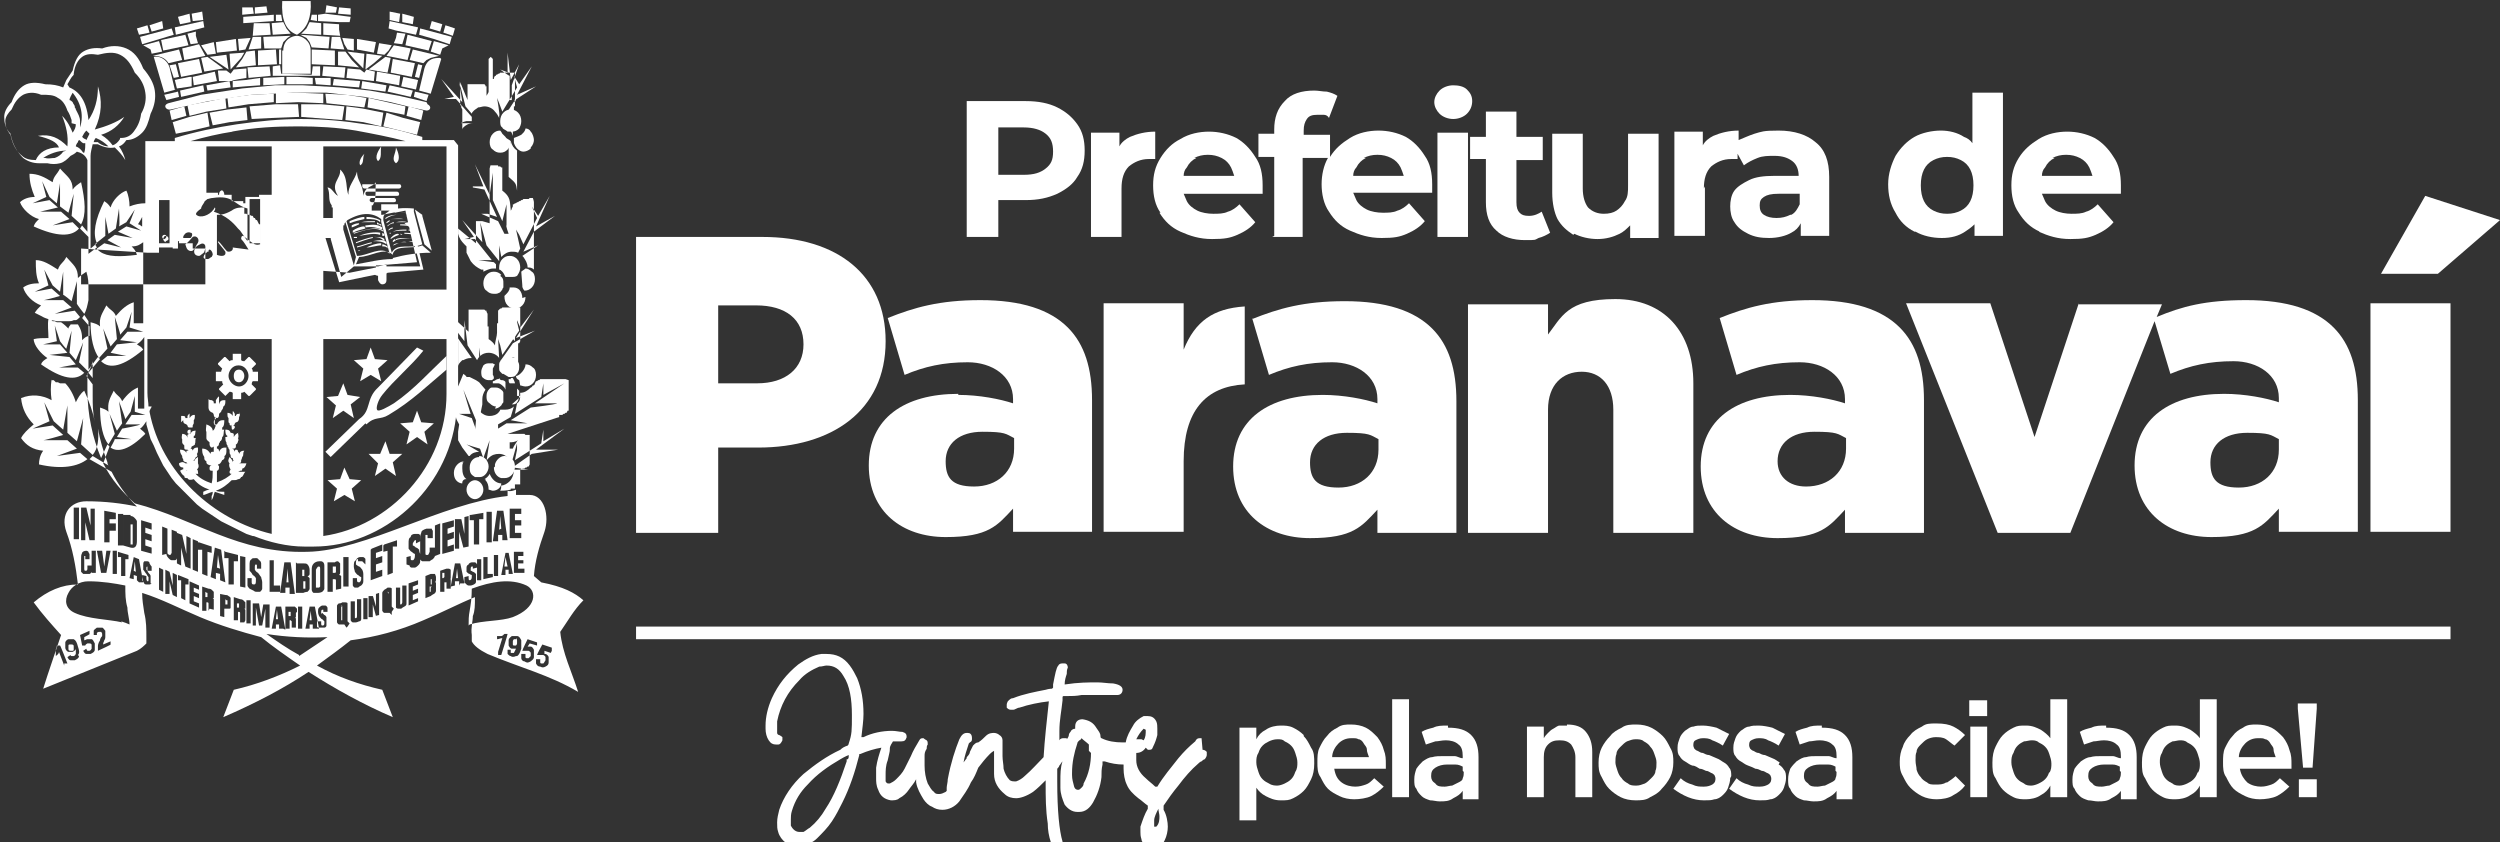 <?xml version="1.0" encoding="UTF-8"?>
<svg id="Layer_1" xmlns="http://www.w3.org/2000/svg" version="1.1" viewBox="0 0 237.4 80">
  <rect x="0" y="0" width="237.4" height="80" fill="#333333" stroke="none"/>
  <!-- Generator: Adobe Illustrator 29.4.0, SVG Export Plug-In . SVG Version: 2.1.0 Build 152)  -->
  <defs>
    <style>
      .st0 {
        fill: #fff;
      }
    </style>
  </defs>
  <rect class="st0" x="60.4" y="59.5" width="172.3" height="1.2"/>
  <path class="st0" d="M120.8,22.5h2.9v-7.5h2.4c-.4.7-.6,1.6-.6,2.5s.2,1.9.7,2.6c.5.8,1.1,1.4,2,1.8.9.4,1.8.7,3,.7s1.7-.1,2.4-.4c.7-.3,1.3-.7,1.7-1.2l-1.5-1.7c-.3.3-.7.6-1.1.7-.4.2-.9.2-1.4.2s-1.1-.1-1.5-.3c-.4-.2-.8-.5-1-.9-.1-.2-.2-.5-.3-.7h7.5c0-.1,0-.3,0-.4,0-.1,0-.3,0-.4,0-1.1-.2-2-.7-2.7-.5-.8-1.1-1.4-1.8-1.8-.8-.4-1.7-.6-2.6-.6s-1.9.2-2.7.7-1.4,1-1.9,1.8c0,0,0,0,0,0v-2.1h-2.5v-.4c0-.5.1-.8.3-1.1s.5-.4,1-.4.4,0,.6,0c.2,0,.4.1.5.3l.8-2.1c-.3-.2-.6-.3-1-.4-.4,0-.8-.1-1.2-.1-1.2,0-2.2.3-2.8,1-.7.7-1,1.6-1,2.7v.4h-1.5v2.2h1.5v7.5ZM129.5,15c.4-.2.8-.3,1.3-.3s.9.1,1.3.3c.4.2.7.5.9.9.1.2.2.5.3.8h-4.8c0-.3.1-.6.3-.8.2-.4.5-.7.9-.9Z"/>
  <rect class="st0" x="136.5" y="12.6" width="2.9" height="9.9"/>
  <path class="st0" d="M139.6,12.9v2.2h1.5v4.1c0,1.2.3,2.1,1,2.7.6.6,1.6.9,2.7.9s.9,0,1.3-.2c.4-.1.8-.3,1.1-.5l-.8-2c-.3.2-.7.4-1.2.4s-.7-.1-.9-.3c-.2-.2-.3-.5-.3-1v-4h2.5v-2.2h-2.5v-2.4h-2.9v2.4h-1.5Z"/>
  <path class="st0" d="M106.5,17.9c0-.9.2-1.6.7-2.1.5-.4,1.1-.7,1.9-.7s.2,0,.3,0c0,0,.2,0,.3,0v-2.6c-.9,0-1.7.2-2.4.5-.4.2-.8.5-1,.9v-1.3h-2.7v9.9h2.9v-4.7Z"/>
  <path class="st0" d="M110.1,20.2c.5.8,1.1,1.4,2,1.8.9.4,1.8.7,3,.7s1.7-.1,2.4-.4,1.3-.7,1.7-1.2l-1.5-1.7c-.3.3-.7.6-1.1.7-.4.2-.9.2-1.4.2s-1.1-.1-1.5-.3c-.4-.2-.8-.5-1-.9-.1-.2-.2-.5-.3-.7h7.5c0-.1,0-.3,0-.4,0-.1,0-.3,0-.4,0-1.1-.2-2-.7-2.7-.5-.8-1.1-1.4-1.8-1.8-.8-.4-1.7-.6-2.6-.6s-1.9.2-2.7.7c-.8.4-1.4,1-1.9,1.8-.5.8-.7,1.6-.7,2.6s.2,1.9.7,2.6ZM113.4,15c.4-.2.8-.3,1.3-.3s.9.1,1.3.3c.4.2.7.5.9.9.1.2.2.5.3.8h-4.8c0-.3.1-.6.3-.8.2-.4.5-.7.9-.9Z"/>
  <path class="st0" d="M94.8,19h2.6c1.2,0,2.1-.2,3-.6.8-.4,1.5-.9,1.9-1.6.5-.7.7-1.5.7-2.5s-.2-1.8-.7-2.5c-.5-.7-1.1-1.2-1.9-1.6-.8-.4-1.8-.6-3-.6h-5.6v12.9h3v-3.5ZM99.3,12.7c.5.4.7.9.7,1.7s-.2,1.2-.7,1.6c-.5.4-1.1.6-2.1.6h-2.4v-4.5h2.4c.9,0,1.6.2,2.1.6Z"/>
  <path class="st0" d="M149.5,22.2c.6.3,1.4.5,2.2.5s1.5-.2,2.1-.5c.4-.2.7-.5,1-.8v1.2h2.7v-9.9h-2.9v4.9c0,.6,0,1.1-.3,1.5-.2.4-.5.7-.8.9-.3.2-.7.3-1.2.3-.6,0-1.1-.2-1.5-.6-.3-.4-.5-1-.5-1.8v-5.2h-2.9v5.6c0,1,.2,1.9.5,2.5.4.7.9,1.1,1.5,1.5Z"/>
  <path class="st0" d="M193.6,22c.9.4,1.8.7,3,.7s1.7-.1,2.4-.4c.7-.3,1.3-.7,1.7-1.2l-1.5-1.7c-.3.3-.7.6-1.1.7-.4.2-.9.2-1.4.2s-1.1-.1-1.5-.3c-.4-.2-.8-.5-1-.9-.1-.2-.2-.5-.3-.7h7.5c0-.1,0-.3,0-.4,0-.1,0-.3,0-.4,0-1.1-.2-2-.7-2.7-.5-.8-1.1-1.4-1.8-1.8-.8-.4-1.7-.6-2.6-.6s-1.9.2-2.7.7-1.4,1-1.9,1.8c-.5.8-.7,1.6-.7,2.6s.2,1.9.7,2.6c.5.8,1.1,1.4,2,1.8ZM194.9,15c.4-.2.8-.3,1.3-.3s.9.1,1.3.3c.4.2.7.5.9.9.1.2.2.5.3.8h-4.8c0-.3.1-.6.3-.8.2-.4.5-.7.9-.9Z"/>
  <path class="st0" d="M138,11.3c.5,0,1-.2,1.3-.5.3-.3.5-.7.5-1.2s-.2-.8-.5-1.1c-.3-.3-.8-.4-1.3-.4s-1,.2-1.3.5c-.3.3-.5.7-.5,1.1s.2.8.5,1.1c.3.3.8.5,1.3.5Z"/>
  <path class="st0" d="M161.8,17.9c0-.9.2-1.6.7-2.1.5-.4,1.1-.7,1.9-.7s.2,0,.3,0c0,0,.2,0,.3,0v-.5l.6,1.1c.4-.3.8-.5,1.3-.7.5-.2,1-.2,1.6-.2.8,0,1.3.2,1.7.5.4.3.6.8.6,1.4h-2.3c-1,0-1.8.1-2.4.4-.6.3-1.1.6-1.4,1-.3.4-.4,1-.4,1.5s.1,1.1.4,1.5c.3.5.7.8,1.3,1.1s1.2.4,2,.4,1.6-.2,2.1-.5c.4-.2.7-.5.9-.9v1.2h2.7v-5.6c0-1.5-.4-2.6-1.3-3.3-.8-.7-2-1.1-3.5-1.1s-1.6.1-2.3.3c-.6.2-1,.4-1.5.6v-.9c-.9,0-1.7.2-2.4.5-.4.2-.8.5-1,.9v-1.3h-2.7v9.9h2.9v-4.7ZM170,20.4c-.4.2-.8.3-1.3.3s-.9-.1-1.2-.3c-.3-.2-.4-.5-.4-.9s.1-.6.4-.8c.3-.2.7-.3,1.4-.3h2v1c-.2.4-.4.8-.8,1Z"/>
  <path class="st0" d="M181.9,22c.7.4,1.6.6,2.5.6s1.6-.2,2.2-.6c.3-.2.6-.4.9-.7v1.1h2.7v-13.6h-2.9v4.8c-.2-.3-.5-.5-.8-.6-.6-.4-1.4-.6-2.2-.6s-1.8.2-2.5.6c-.7.4-1.3,1-1.8,1.8-.4.8-.7,1.7-.7,2.7s.2,1.9.7,2.7c.4.8,1,1.4,1.8,1.8ZM182.7,16.1c.2-.4.5-.7.9-.9.4-.2.8-.3,1.3-.3s.9.1,1.3.3c.4.2.7.5.9.9.2.4.3.9.3,1.5s-.1,1.1-.3,1.5c-.2.4-.5.7-.9.9-.4.2-.8.3-1.3.3s-.9-.1-1.3-.3c-.4-.2-.7-.5-.9-.9-.2-.4-.3-.9-.3-1.5s.1-1.1.3-1.5Z"/>
  <polygon class="st0" points="32.1 4.9 32.1 6.2 34.1 6.4 33.4 5.7 32.8 4.9 32.1 4.9"/>
  <polygon class="st0" points="16.1 6.2 16.5 7.4 17 7.3 16.7 6.1 16.1 6.2"/>
  <path class="st0" d="M18,7.3s-1.5.3-1.4.3l.2.8,1.4-.2v-.9Z"/>
  <polygon class="st0" points="15.8 9.5 17 9.2 16.9 8.7 15.6 9 15.8 9.5"/>
  <polygon class="st0" points="33.7 5.7 34.5 6.5 34.6 5.1 33 4.9 33.7 5.7"/>
  <polygon class="st0" points="18.2 12.4 19.9 12 19.7 10.7 18 11.1 16.4 11.6 16.7 12.7 18.2 12.4"/>
  <polygon class="st0" points="19.2 6.9 18.9 5.6 16.9 6 17.2 7.3 19.2 6.9"/>
  <polygon class="st0" points="34.1 8.3 34.2 7.7 31.7 7.5 31.6 8.1 32.8 8.2 34.1 8.3"/>
  <polygon class="st0" points="19.4 8.7 19.3 8.1 17.1 8.6 17.2 9.2 19.4 8.7"/>
  <polygon class="st0" points="20.4 6.8 18.3 7.3 18.4 8.1 20.6 7.7 20.4 6.8"/>
  <polygon class="st0" points="23.8 4.1 23.6 4.7 24.8 4.6 24.8 3.5 24 3.5 23.8 4.1"/>
  <polygon class="st0" points="42 4.6 42.6 4.3 41.2 3.9 40.9 4.9 41.8 5.2 42 4.6"/>
  <path class="st0" d="M20.7,6.8s.1.9.1.9h1.2c0-.1,1.4-.3,1.4-.3v-.9c0,0-1.2.1-1.2.1l-.3.4-.4-.3h-.8Z"/>
  <polygon class="st0" points="30.1 2 30.1 1.4 29.6 1.4 29.5 1.9 30.1 2"/>
  <polygon class="st0" points="24.1 2.2 24 3.4 25.7 3.3 25.6 2.2 24.1 2.2"/>
  <polygon class="st0" points="32.2 2.3 30.7 2.2 30.7 3.3 32.3 3.4 32.2 2.8 32.2 2.3"/>
  <polygon class="st0" points="21.9 6.6 22.9 5.5 23.2 5 21.8 5.1 21.9 6.6"/>
  <polygon class="st0" points="23 5.6 22.4 6.4 24.3 6.2 24.2 4.8 23.4 4.9 23 5.6"/>
  <path class="st0" d="M26.8,4.8v2.2h2.7v-2.2c0-1-.9-1.4-1.3-1.4-.4,0-1.3.3-1.3,1.4Z"/>
  <path class="st0" d="M47,34.6h0s0,0,0,0h0s0,0,0,0h0s0,0,0,0h0s0,0,0,0h0s0,0,0,0h0s0,0,0,0h0s0,0,0,0h0s0,0,0,0h0s0,0,0,0h0s0,0,0,0h0s0,0,0,0c0,0,0,0,0,0h0c0,0-.1,0-.2-.1,0,0-.2,0-.3,0-.2,0-.4,0-.6.2-.1.2-.2.4-.2.6s0,.5.2.6c.1.1.3.2.5.2h0c0,0,.1,0,.2,0h0s0,0,0,0h0s0,0,0,0h0s0,0,0,0h0s0,0,0,0h0s0,0,0,0h0s0,0,0,0h0s0,0,0,0h0s0,0,0,0h0s0,0,0,0h0s0,0,0,0h0s0,0,0,0h0s0,0,0,0h0s0,0,0,0h0s0,0,0,0h0s0,0,0,0h0s0,0,0,0h0s0,0,.1,0h0s0,0,0,0h0s0,0,0,0h0s0,0,0,0h0s0,0,0,0h0s0,0,0,0h0s0,0,0,0h0s0,0,0,0h0s0,0,0,0h0s0,0,0,0c0,0,.2-.1.2-.2,0,0,0-.2-.1-.3,0-.2,0-.3,0-.5s0,0,0-.1h0Z"/>
  <polygon class="st0" points="16.1 10.5 16.3 11.4 17.7 11 17.5 10.1 16.1 10.5"/>
  <path class="st0" d="M16.6,8.5l-.5-2.1c-.3-.9-1.1-1.1-1.5-1l1,3.4,1.1-.3Z"/>
  <polygon class="st0" points="32.8 6.4 30.7 6.3 30.6 7.2 32.7 7.4 32.8 6.4"/>
  <path class="st0" d="M16,6l1.3-.3-.3-1-2.5.6c.7,0,1.2.2,1.5.7Z"/>
  <polygon class="st0" points="33.3 .8 32.2 .7 32.1 1.3 33.3 1.4 33.3 .8"/>
  <polygon class="st0" points="32.7 4.2 33 4.7 33.6 4.8 33.6 3.7 32.5 3.6 32.7 4.2"/>
  <polygon class="st0" points="35.5 5 35.7 4 33.9 3.7 33.9 4.7 35.5 5"/>
  <polygon class="st0" points="39.5 3.3 39.7 2.6 37 2 36.9 2.7 37.6 2.9 39.5 3.3"/>
  <polygon class="st0" points="36.9 4.8 37.2 4.3 36 4.1 35.8 5.1 36.5 5.2 36.9 4.8"/>
  <polygon class="st0" points="38 1.3 37 1.1 37 1.9 37.9 2.1 38 1.3"/>
  <polygon class="st0" points="21.4 9.3 19.4 9.7 17.8 10 18 11 19.6 10.6 21.5 10.3 21.4 9.3"/>
  <polygon class="st0" points="21.8 11.6 23.5 11.4 23.4 10.2 21.6 10.4 19.9 10.7 20.2 11.9 21.8 11.6"/>
  <polygon class="st0" points="17.3 4.6 17.5 5.7 19.5 5.3 18.9 4.2 17.3 4.6"/>
  <polygon class="st0" points="19.1 5.5 19.4 6.8 21.2 6.5 19.7 5.4 19.1 5.5"/>
  <polygon class="st0" points="32.2 2.1 33.2 2.1 33.3 1.6 30.9 1.3 30.2 1.4 30.2 2 32.2 2.1"/>
  <polygon class="st0" points="19.9 5.4 21.7 6.6 21.5 5.2 19.9 5.4"/>
  <polygon class="st0" points="39.3 1.6 38.2 1.3 38.2 2.1 39.2 2.3 39.3 1.6"/>
  <path class="st0" d="M41.8,5.5c-.5,0-1.2,0-1.5,1l-.5,2.1,1.1.3,1-3.3Z"/>
  <polygon class="st0" points="21.9 8.3 21.8 7.7 19.6 8.1 19.7 8.6 21.9 8.3"/>
  <polygon class="st0" points="32 .7 31 .5 30.9 1.2 31.9 1.2 32 .7"/>
  <polygon class="st0" points="13.6 4.3 14.3 4.7 14.4 5.1 15.4 4.9 15.1 3.9 13.6 4.3"/>
  <polygon class="st0" points="18.6 3 17.8 3.2 18.1 4.2 18.8 4.1 18.6 3.4 18.6 3"/>
  <polygon class="st0" points="15.3 3.8 15.5 4.8 17.9 4.3 17.6 3.3 15.3 3.8"/>
  <polygon class="st0" points="32.3 3.5 31.5 3.5 31.4 4.6 32.7 4.7 32.5 4.1 32.3 3.5"/>
  <polygon class="st0" points="38.5 10.1 35 9.3 34.9 10.2 38.4 10.9 38.5 10.1"/>
  <polygon class="st0" points="30.7 8.9 28.2 8.8 26.2 8.8 26.2 9.8 28.3 9.7 30.7 9.8 30.7 8.9"/>
  <polygon class="st0" points="40.2 10.5 38.8 10.1 38.6 11 40 11.4 40.2 10.5"/>
  <polygon class="st0" points="32.7 10.1 30.5 9.9 28.6 9.9 28.6 11.1 32.5 11.4 32.7 10.1"/>
  <path class="st0" d="M40.5,9.7l-2.6-.6-2.8-.5-2.8-.3-3.5-.2h-2.7s-3.1.3-3.1.3l-3.9.6-3.1.8c-.6.2-.2.7.2.6l3.6-.8,4.1-.6,3.9-.2h3.2c0,0,3.6.4,3.6.4l2.5.5,2,.5,1.4.3c.4,0,.5-.4.1-.6Z"/>
  <polygon class="st0" points="36.2 12 36.4 10.7 34.4 10.3 32.9 10.1 32.8 11.4 34.5 11.6 36.2 12"/>
  <polygon class="st0" points="34.6 10.2 34.8 9.3 32.9 9 30.9 8.9 31 9.8 32.8 10 34.6 10.2"/>
  <polygon class="st0" points="39.9 11.6 38.3 11.2 36.7 10.7 36.4 12 39.6 12.8 39.9 11.6"/>
  <polygon class="st0" points="25.1 4.6 26.7 4.6 26.9 4 27.3 3.6 27.6 3.4 25 3.5 25.1 4.6"/>
  <path class="st0" d="M50.4,14c.2-.2.3-.5.3-.7s-.1-.6-.3-.8c-.1-.2-.3-.3-.5-.3,0,.1-.1.3-.2.4,0,0-.1.1-.2.2-.2.1-.4.2-.7.3,0,0,0,0,0,0,0,0,0,.1,0,.2,0,0,0,.2,0,.2,0,.2.2.5.3.6.2.2.4.3.6.3s.5-.1.7-.3Z"/>
  <path class="st0" d="M43.7,7.8h0c0,.1,0,.3,0,.3h0c0,.1,0,.3,0,.3h0c0,.1,0,.3,0,.3h0c0,.1,0,.3,0,.3h0c0,.1,0,.2,0,.2h0c0,.1,0,.2,0,.2h0c0,.1,0,.2,0,.2h0c0,.1,0,.2,0,.2h0c0,.1,0,.2,0,.2h.1c0,0,0,.2,0,.2h0c0,0,.1.2.1.2h0s0,.1,0,.1h0c0,.1,0,.2,0,.2h0c0,0,0,.2,0,.2h0c0,.1,0,.2,0,.2h0c0,0,0,.2,0,.2h0c0,0,0,.2,0,.2h0c0,0,0,.2,0,.2h0c0,0,0,.1,0,.1h0c0,0,0,.2,0,.2h0c0,0,0,.1,0,.1h0c0,0,0,.1,0,.1h0s0,.1,0,.1h0c0,0,0,0,0,0,0,0,0-.1.1-.2.2-.2.5-.4.9-.4,0,0,0,0,0,0h-1.1c0-.1.5-.2.5-.2h.5c0-.2,0-.3,0-.4l-1.5-1.7h-1.1c0,0,.9-.2.9-.2l-1.2-1.7,2,2.2-.3-2,.6,2.4.6.7c0-.1.1-.2.2-.3.1-.1.3-.2.4-.3h0c.2,0,.4-.1.6-.1.4,0,.8.2,1,.5.2.2.3.4.4.6v-.2c.1,0-.2-1.7-.2-1.7l.2.5.3.8,1.4-2.3-.3-1.1.5.8,1.2-1.7-1.4,2.7,1.8-.8-2,1.3-1.1,1.7,1.4-.5-1.6.9h0c0,0,0,.2,0,.2.3,0,.5.2.7.4.2.2.3.4.4.7h0s0-.1,0-.1h0c0,0,0-.2,0-.2h0c0,0,0,0,0,0h0s0,0,0,0h0s0,0,0,0h0s0,0,0,0h0s0,0,0,0h0c0,0,0,0,0,0h0c0,0,0,0,0,0h0c0,0,0-.1,0-.1h0c0,0,0-.1,0-.1h0c0,0,0-.1,0-.1h0c0,0,0-.1,0-.1h0c0,0,0-.1,0-.1h0c0,0,0-.1,0-.1h0c0,0,0-.1,0-.1h0c0-.1,0-.2,0-.2h0s.1,0,.1,0h0c0,0,0-.1,0-.1h0c0,0,0-.1,0-.1h0s0-.1,0-.1h0c0,0,0-.1,0-.1h0c0,0,0-.1,0-.1h0c0,0,0-.1,0-.1h0c0,0,0-.1,0-.1h0c0,0,0-.2,0-.2h0c0,0,0-.1,0-.1h0c0,0,0-.1,0-.1h0c0,0,0-.1,0-.1h0c0,0,0-.1,0-.1h0c0,0,0-.1,0-.1h0c0,0,0-.2,0-.2h.1c0,0,0-.2,0-.2h0c0,0,0-.2,0-.2h0c0,0,0-.2,0-.2h0c0-.1,0-.2,0-.2h0c0,0,0-.2,0-.2h0c0-.1,0-.2,0-.2h0c0-.1,0-.2,0-.2h0c0-.1,0-.2,0-.2h0c0-.1,0-.2,0-.2h0c0-.1,0-.2,0-.2h0c0-.1,0-.2,0-.2h0c0-.1,0-.2,0-.2h0c0-.1,0-.2,0-.2h0c0-.1,0-.2,0-.2h0c0-.1,0-.4,0-.4h-.4c0,0-.1,0-.1,0h-.1s-.1,0-.1,0h-.1s-.1,0-.1,0h-.1s-.1,0-.1,0h-.1s-.1,0-.1,0h-.1c0,0-.1.1-.1.1h-.1s-.1.1-.1.1h-.1c0,0,0,.1,0,.1h-.1c0,0-.1.2-.1.2h0c0,0,0,.1,0,.1h-.1c0,0,0,.2,0,.2h0c0,0,0,.2,0,.2h0c0,0,0,.2,0,.2h0c0,.1,0,.2,0,.2h0c0,.1,0,.2,0,.2h0c0,.1,0,.2,0,.2h0s0,0,0,0h0s0,0,0,0h0c0,0,0-.1,0-.1h0c0,0,0-.1,0-.1h0c0,0,0-.1,0-.1h0c0,0,0-.1,0-.1h0s0,0,0,0h0s0,0,0,0h0s0,0,0,0h0s0,0,0,0h0s0,0,0,0h0c0-.1,0-.2,0-.2h0c0-.1,0-.2,0-.2h0v-.2h0c0-.1,0-.2,0-.2h0c0-.1,0-.2,0-.2h0c0-.1,0-.2,0-.2h0c0,0,0-.2,0-.2h0c0,0,0-.2,0-.2h0c0,0,0-.2,0-.2h0c0,0,0-.2,0-.2h0c0,0,0-.2,0-.2h0c0,0,0-.1,0-.1h0c0,0,0-.2,0-.2h0c0,0,0-.1,0-.1h0c0,0,0-.1,0-.1l-.2-.2-.2.2h0c0,0,0,.2,0,.2h0c0,0,0,.2,0,.2h0c0,0,0,.2,0,.2h0c0,0,0,.2,0,.2h0c0,0,0,.2,0,.2h0c0,0,0,.2,0,.2h0c0,0,0,.2,0,.2h0c0,0,0,.2,0,.2h0c0,.1,0,.2,0,.2h0c0,.1,0,.2,0,.2h0c0,.1,0,.2,0,.2h0v.2h0c0,.1,0,.2,0,.2h0c0,.1,0,.2,0,.2h0c0,.1,0,.1,0,.1v.2s0,0,0,0c0,.1-.1.2-.2.4h0c0,0,0,.1,0,.1h0c0,0,0-.2,0-.2h0c0-.1,0-.2,0-.2h0c0-.1,0-.2,0-.2h0c0-.1,0-.2,0-.2h0c0,0,0-.2,0-.2h-.1c0,0,0-.1,0-.1h0c0,0-.1-.1-.1-.1h0s-.1,0-.1,0h-.1s0,0,0,0h-.1s0,0,0,0h-.1s-.1,0-.1,0h-.1s-.1,0-.1,0h-.1s-.1,0-.1,0h-.1s-.1,0-.1,0h-.1s-.1,0-.1,0h-.3s0,.3,0,.3h0c0,.1,0,.3,0,.3h0v.3h0v.3h0c0,.1,0,.3,0,.3ZM49.3,8.8l-.4.9s0,0-.1-.1l.5-.8ZM48.2,6.8v-1.8l.3,2.6.8-1.5-.7,2v1.4s-.1,0-.2,0v-2.3c-.1,0-.9-.6-.9-.6l.8.3Z"/>
  <path class="st0" d="M48.6,12.5c.3,0,.5-.1.7-.3h0s0,0,0,0h0s0,0,0,0h0s0,0,0,0h0s0,0,0,0h0s0,0,0,0h0s0,0,0,0h0s0,0,0,0h0s0,0,0,0h0s0,0,0,0c.1-.2.2-.4.2-.7s-.1-.6-.3-.8c-.2-.2-.4-.3-.7-.3-.3,0-.5.1-.7.3-.2.2-.3.5-.3.8,0,.2,0,.5.2.6h0s0,0,0,0h0s0,0,0,0c0,0,0,.1.2.2,0,0,.2.1.3.2h0s0,0,0,0h0s0,0,0,0h0c.1,0,.2,0,.3,0Z"/>
  <path class="st0" d="M49.1,18.2v-3.9c-.3-.2-.5-.5-.6-.9,0,.2-.1.4-.2.5v2.9c.7.6.7.6.8,1.3Z"/>
  <path class="st0" d="M47.7,12.7h0s0,0,0,0h0s0,0,0,0h0s0,0,0,0h0s0,0,0,0h0s0,0,0,0h0s0,0,0,0h0s0,0,0,0h0s0,0,0,0h0s0,0,0,0h0s0,0,0,0h0s0,0,0,0h0s0,0,0,0h0s0,0,0,0h0s0,0,0,0h0s0,0,0,0h0s0,0,0,0h0s0,0,0,0c0,0-.1-.2-.2-.3-.3,0-.5.1-.7.3-.2.2-.3.5-.3.8,0,.3.1.6.3.7.2.2.4.3.7.3s.5-.1.7-.3c.1-.1.2-.3.3-.5,0-.1,0-.2,0-.3h0c-.2-.2-.4-.2-.5-.4Z"/>
  <path class="st0" d="M49.6,27.1h0s0,.1,0,.1h0s0,0,0,0h0s0,0,0,0h0s0,0,0,0h0s0,0,0,0h0s0,0,0,0h0s0,0,0,0h0s0,0,0,0h0c0,.1.1.3.2.4h0c.3,0,.5-.1.7-.3.2-.2.3-.5.3-.8h0c0-.3-.1-.6-.3-.7-.2-.2-.4-.3-.6-.3h0c0,0,0,0,0,0h0s0,0,0,0h0s0,0,0,0h0s0,0,0,0h0s0,0,0,0h0s0,0,0,0h0s0,0,0,0h0s0,0,0,0h0s0,0,0,0h0s0,0,0,0h0s0,0,0,0h0s0,0,0,0h0s0,0,0,0h0s0,0,0,0h0s0,0,0,0h0s0,0,0,0h0s0,0,0,0h0s0,0,0,0h0s0,0,0,0h0s0,0,0,0h0s0,0,0,0h0s0,0,0,0h0s0,0,0,0h0s0,0,0,0h0s0,0,0,0h0s0,0,0,0h0s0,0,0,0h0s0,0,0,0h0s0,0,0,0h0s0,0,0,0h0s0,0,0,0h0s0,0,0,0h0s0,0,0,0h0s0,0,0,0h0s0,0,0,0h0s0,0,0,0h0c-.1.1-.3.2-.4.3h0s0,0,0,0h0s0,0,0,0h0s0,0,0,0h0s0,0,0,0h0s0,0,0,0h0s0,0,0,0h0s0,0,0,0h0s0,0,0,0h0s0,0,0,0h0s0,0,0,0h0s0,0,0,0h0s0,0,0,0h0s0,0,0,0h0s0,0,0,0h0s0,0,0,0h0s0,0,0,0h0s0,0,0,0h0s0,0,0,0h0s0,0,0,0h0s0,0,0,0h0s0,0,0,0h0s0,0,0,0h0s0,0,0,0h0s0,0,0,0h0s0,0,0,0h0s0,0,0,0h0s0,0,0,0h0s0,0,0,0h0s0,0,0,0h0s0,0,0,0h0s0,0,0,0h0s0,0,0,0h0s0,0,0,0h0s0,0,0,0h0s0,0,0,0h0s0,0,0,0h0s0,0,0,0h0s0,0,0,0h0s0,0,0,0h0s0,0,0,0h0s0,0,0,0h0s0,0,0,0h0s0,0,0,0h0s0,0,0,0h0s0,0,0,0h0s0,0,0,0h0s0,0,0,0h0s0,0,0,0h0s0,0,0,0h0s0,0,0,0h0s0,0,0,0h0Z"/>
  <path class="st0" d="M48.6,38.4h0c.2,0,.4,0,.5-.2.1-.1.2-.4.2-.6h0c0-.1,0-.2,0-.3h0c0-.1,0-.2,0-.2h0s0,0,0,0h0s0,0,0,0h0s0,0,0,0h0s0,0,0,0h0s0,0,0,0h0s0,0,0,0h0s0,0,0,0h0s0,0,0,0h0s0,0,0,0h0s0,0,0,0h0s0,0,0,0h0s0,0,0,0h0s0,0,0,0h0s0,0,0,0h0s0,0,0,0h0s0,0,0,0h0s0,0,0,0h0s0,0,0,0h0s0,0,0,0h0s0,0,0,0h0s0,0,0,0h0s0,0,0,0h0s0,0,0,0h0s0,0,0,0h0s0,0,0,0h0s0,0,0,0h0s0,0,0,0h0s0,0,0,0h0s0,0,0,0h0s0,0,0,0h0s0,0,0,0h0s0,0,0,0h0s0,0,0,0c0,0,0,0-.1-.1h0s0,0,0,0h0s0,0,0,0h0s0,0,0,0h0s0,0-.1-.1h0s0,0,0,0c0,.2,0,.3,0,.4h0s0,0,0,0h0s0,0,0,0h0s0,0,0,0h0s0,0,0,0h0s0,0,0,0h0s0,0,0,0h0s0,0,0,0h0s0,0,0,0h0s0,0,0,0h0s0,0,0,0h0s0,0,0,0h0s0,0,0,0h0s0,0,0,0h0s0,0,0,0h0s0,0,0,0h0s0,0,0,0h0s0,0,0,0h0s0,0,0,0h0s0,0,0,0h0s0,0,0,0h0s0,0,0,0h0s0,0,0,0h0s0,0,0,0h0s0,0,0,0h0s0,0,0,0h0s0,0,0,0h0s0,0,0,0h0s0,0,0,0h0s0,0,0,0h0s0,0,0,0h0s0,0,0,0h0s0,0,0,0h0s0,0,0,0h0s0,0,0,0h0s0,0,0,0h0s0,0,0,0h0s0,0,0,0h0s0,0,0,0h0s0,0,0,0h0s0,0,0,0h0s0,0,0,0h0s0,0,0,0h0s0,0,0,0h0s0,0,0,0h0s0,0,0,0h0s0,0,0,0h0s0,0,0,0h0s0,0,0,0h0s0,0,0,0h0s0,0,0,0h0s0,0,0,0h0s0,0,0,0h0s0,0,0,0h0s0,0,0,0h0s0,0,0,0h0c0,0,0,.2,0,.3h0s0,0,0,0h0s0,0,0,0h0s0,0,0,0h0s0,0,0,0h0s0,0,0,0h0s0,0,0,0h0s0,0,0,0h0s0,0,0,0h0s0,0,0,0h0s0,0,0,0h0s0,0,0,0h0s0,0,0,0h0s0,0,0,0h0s0,0,0,0h0s0,0,0,0h0s0,0,0,0h0s0,0,0,0h0s0,0,0,0h0s0,0,0,0h0s0,0,0,0h0s0,0,0,0c0,0,0,0,0,0h0s0,0,0,0h0s.1,0,.1,0c0,0,.2,0,.3,0Z"/>
  <path class="st0" d="M47.6,26.1h0s0,0,0,0h0s0,0,0,0h0s0,0,0,0h0s0,0,0,0h0s0,0,0,0h0s0,0,0,0h0s0,0,0,0h0s0,0,0,0h0c-.2-.2-.4-.3-.7-.3-.3,0-.5.1-.7.3-.2.2-.3.5-.3.8,0,.3.1.6.3.7.2.2.4.3.7.3s.3,0,.5-.1h0s0,0,0,0h0s0,0,0,0h0c.1,0,.2-.2.3-.3,0,0,0-.1.1-.2h0s0,0,0,0h0c0-.1,0-.3,0-.4,0-.3,0-.5-.3-.7h0Z"/>
  <polygon class="st0" points="26 9.7 26 8.9 23.8 9 21.6 9.3 21.7 10.2 23.6 9.9 26 9.7"/>
  <path class="st0" d="M48.2,26.3h.2c0,0,.2,0,.2,0,.2,0,.3,0,.5-.1h0s0,0,0,0h0s0,0,0,0h0s0,0,0,0h0s0,0,0,0h0s0,0,0,0h0s0,0,0,0h0s0,0,0,0h0s0,0,0,0h0s0,0,0,0h0s0,0,0,0h0s0,0,0,0h0s0,0,0,0h0s0,0,0,0h0s0,0,0,0h0s0,0,0,0h0c.2-.3.3-.5.3-.8s-.1-.6-.3-.8c-.2-.2-.4-.3-.7-.3-.3,0-.5.1-.7.3-.2.2-.3.5-.3.8v.2c.1,0,.2.1.3.2.1.1.2.3.3.5Z"/>
  <path class="st0" d="M48,37h0s0,0,0,0h0s0,0,0,0h0s0,0,0,0h0s0,0,0,0h0s0,0,0,0h0s0,0,0,0h0s0,0,0,0h0s0,0,0,0h0c0-.2,0-.4,0-.5,0,0,0,0,0-.1,0,0,0,0,0-.1h0c0-.1-.2-.2-.3-.2h0s0,0,0,0h0s0,0,0,0h0s0,0,0,0h0s0,0,0,0h0s0,0,0,0h0s0,0,0,0h0s0,0-.1,0c0,0-.1,0-.2-.2,0,0,0,.1-.1.1h0s0,0,0,0h0s0,0,0,0h0s0,0,0,0h0s0,0,0,0h0s0,0,0,0h0s0,0,0,0h0s0,0,0,0h0s0,0,0,0h0s0,0,0,0h0s0,0,0,0h0s0,0,0,0h0s0,0,0,0h0s0,0,0,0h0s0,0,0,0h0s0,0,0,0h0s0,0,0,0h0s0,0,0,0h0s0,0,0,0h0s0,0,0,0h0s0,0,0,0h0s0,0,0,0h0s0,0,0,0h0s0,0,0,0h0s0,0,0,0h0s0,0,0,0h0s0,0,0,0h0s0,0,0,0h0s0,0,0,0h0s0,0,0,0h0s0,0,0,0h0s0,0,0,0h0c-.2,0-.3.2-.5.2v.2c0,0,.2,0,.3,0,0,0,.1,0,.2,0h0s0,0,0,0h0s0,0,0,0h0s0,0,0,0h0s0,0,0,0h0s0,0,0,0h0s0,0,0,0h0s0,0,0,0h0s0,0,0,0h0s0,0,0,0h0s0,0,0,0h0c.2,0,.4.2.6.4,0,0,0,0,0,0Z"/>
  <path class="st0" d="M43.4,30.5h0c0,.1,0,.3,0,.3h0c0,.1,0,.3,0,.3h0c0,.1,0,.3,0,.3h0c0,.1,0,.2,0,.2h0c0,.1,0,.2,0,.2h0c0,.1,0,.2,0,.2h0c0,.1,0,.2,0,.2h0c0,.1.1.2.1.2h0c0,.1,0,.1,0,.1h0c0,.1,0,.2,0,.2h0v.2h0c0,0,0,.2,0,.2h0c0,0,0,.2,0,.2h0c0,0,0,.2,0,.2h0c0,0,0,.2,0,.2h0c0,0,0,.2,0,.2h0c0,0,0,.2,0,.2h0c0,0,0,.2,0,.2h0c0,0,0,.2,0,.2h0c0,0,0,.2,0,.2h0c0,0,0,.1,0,.1h0c0-.2.2-.4.3-.5,0,0,0,0,.1-.1h-.4c0,0,.5,0,.5,0,.2-.1.4-.2.7-.2s0,0,.1,0l-1.4-2h-1.1c0,0,1-.2,1-.2l-1.1-1.9,1.9,2.5v-2c0,0,.3,2.4.3,2.4l.9,1.4s0,0,0,0c0,0,.1-.2.2-.3,0,0,0,0,0,0v-.9c0,0,.1.8.1.8.2-.2.5-.3.8-.3.4,0,.8.2,1,.5,0,0,0,0,0,.1h0c0,0-.1-1.9-.1-1.9l.2.6.2.9,1.6-2.3-.3-1.2.4.9,1.3-1.7-1.7,2.7,1.8-.7-2.1,1.2-1.2,1.7,1.4-.4-1.2.6c.4,0,.7.2,1,.4.2.2.3.4.4.7h0s0,0,0,0h0s0,0,0,0h0s0,0,0,0h0c0,0,0-.1,0-.1h0c0,0,0-.1,0-.1h0c0,0,0-.1,0-.1h0c0,0,0-.1,0-.1h0c0,0,0-.1,0-.1h0c0,0,0-.1,0-.1h0c0,0,0-.2,0-.2h0c0,0,0,0,0,0h0s.1,0,.1,0h0s0,0,0,0h0c0,0,0-.1,0-.1h0c0,0,0-.1,0-.1h0c0,0,0-.1,0-.1h0c0,0,0-.1,0-.1h0c0,0,0-.2,0-.2h0c0,0,0-.2,0-.2h0c0,0,0-.2,0-.2h0v-.2h0c0,0,0-.2,0-.2h0c0,0,0-.2,0-.2h0c0,0,0-.2,0-.2h0c0,0,0-.2,0-.2h0c0,0,0-.2,0-.2h.1c0,0,.1-.2.1-.2h0c0,0,0-.2,0-.2h0c0,0,0-.2,0-.2h0c0-.1,0-.2,0-.2h0c0-.1,0-.2,0-.2h0c0-.1,0-.2,0-.2h0c0-.1,0-.2,0-.2h0c0-.1,0-.2,0-.2h0c0-.1,0-.2,0-.2h0v-.2h0v-.2h0c0-.1,0-.2,0-.2h0c0-.1,0-.3,0-.3h0c0-.1,0-.2,0-.2h0c0-.1,0-.5,0-.5h-.3s-.1,0-.1,0h-.1s-.1,0-.1,0h-.1s-.1,0-.1,0h-.1s-.1,0-.1,0h-.1s-.1,0-.1,0h-.1s-.1,0-.1,0h-.1s-.1,0-.1,0h-.1c0,0-.1.1-.1.1h-.1c0,0-.1.1-.1.1h0c0,0-.1.1-.1.1h0c0,0,0,.2,0,.2h0c0,0,0,.2,0,.2h0c0,.1,0,.2,0,.2h0c0,.1,0,.2,0,.2h0c0,.1,0,.2,0,.2h0c0,.1,0,.2,0,.2h0s-.1,0-.1,0h0s0,0,0,0h0c0,0,0,.1,0,.1h0s0,0,0,0h0s0,.1,0,.1h0c0,0,0,.1,0,.1h0c0,0,0,.2,0,.2h0c0,0,0,.2,0,.2h0c0,0,0,.2,0,.2h0c0,.3-.2.9-.2,1.2h0c-.1-.2-.3-.4-.6-.6h0s0,0,0,0h0s0,0,0,0h0v-.2h0c0-.1,0-.2,0-.2h0c0-.1,0-.2,0-.2h0c0,0,0-.2,0-.2h0c0,0,0-.2,0-.2h0c0,0,0-.1,0-.1h0c0,0,0-.1,0-.1h0c0,0,0,0,0,0h0s0,0,0,0h0s0,0,0,0h0s0,0,0,0h0s0,0,0,0h0s0,0,0,0h-.1s0,0,0,0h0c0-.1,0-.2,0-.2h0c0-.1,0-.3,0-.3h0c0-.1,0-.2,0-.2h0c0-.1,0-.2,0-.2h0c0,0,0-.2,0-.2h0c0,0,0-.1,0-.1h0c0,0-.1-.2-.1-.2h0c0,0,0-.1,0-.1h-.1c0,0-.1-.1-.1-.1h-.1s-.1,0-.1,0h-.1c0,0-.1,0-.1,0h-.1s-.1,0-.1,0h-.1s-.1,0-.1,0h-.1s-.1,0-.1,0h-.1s-.1,0-.1,0h-.3c0,0,0,.3,0,.3h0c0,.1,0,.3,0,.3h0c0,.1,0,.3,0,.3h0c0,.1,0,.3,0,.3h0v.3h0c0,.1,0,.3,0,.3h0c0,.1,0,.3,0,.3h0Z"/>
  <path class="st0" d="M28.2,3.3c1-.6,1.4-1.7,1.3-3.2h-2.7c-.1,1.7.3,2.8,1.4,3.2Z"/>
  <path class="st0" d="M47,38.8c.2,0,.4-.1.6-.3,0,0,.1-.2.2-.3v-.2s0-.2,0-.2v-.2s0-.1,0-.1c0,0,0-.1,0-.2,0,0,0-.1-.1-.2-.2-.2-.4-.3-.6-.3,0,0-.1,0-.2,0h0s0,0,0,0h0s0,0,0,0h0s0,0-.1,0c0,0,0,0-.1,0h0s0,0,0,0c0,0-.1,0-.2.1-.2.2-.3.4-.3.7s0,.5.3.7c.2.2.4.3.6.3Z"/>
  <path class="st0" d="M49.6,28.3h0c0-.3-.1-.6-.3-.8h0s0,0,0,0h0s0,0,0,0h0s0,0,0,0h0s0,0,0,0h0c-.1-.1-.3-.2-.5-.2h0s-.1,0-.1,0h0c0,0-.1,0-.2,0h-.1c0,.3-.2.5-.4.7h0c0,0,0,0,0,0h0s0,0,0,0h0s0,0,0,0c0,0,0,0-.1.1h0c0,.4.1.7.3.9.2.2.4.3.7.3h0c.3,0,.5-.1.7-.3.2-.2.3-.5.3-.8Z"/>
  <path class="st0" d="M48.5,36h-.2c0,.2,0,.3.1.4,0,0,.1,0,.2,0,0,0,.2,0,.3,0,0-.1-.1-.3-.2-.5,0,0-.1,0-.2,0h0Z"/>
  <path class="st0" d="M43.5,21.7h0c0,.1,0,.5,0,.5.1.4.3.7.6,1l.2.2v.6c0,0,.1.2.1.2l.3.6c.3.4.6.6,1,.8h.2c0,0,0,.2,0,.2h0c.2-.1.6-.3.9-.3,0,0,.2,0,.3,0h0c0-.2,0-.3,0-.4l-.2-.2-1.5-.2h.5s.8,0,.8,0l-1.6-2h-1s.9-.2.9-.2l-1.1-1.6,1.9,2.1-.2-1.9.6,2.2,1.2,1.5v-1.5l.2,1.1s0,0,0,0c.3-.3.6-.5,1-.5.2,0,.4,0,.6.1l.2-.4-.4-1.8.3.5.4.9,1.3-2.5-.5-1.1.6.9,1.1-1.9-1.3,2.9,1.8-1-2,1.5-1,1.9,1.4-.6-1.5,1s0,0,.1.1c.2.3.4.6.4,1,.2,0,.4,0,.6.2,0,0,0,0,0,0h0s0,0,0,0h0c0,0,0-.2,0-.2h0s0,0,0,0h0s0,0,0,0h0s0,0,0,0h0s0-.1,0-.1h0s0,0,0,0h0s0-.1,0-.1h0c0,0,0-.1,0-.1h0c0,0,0-.1,0-.1h0c0,0,0-.1,0-.1h0c0,0,0-.1,0-.1h0c0,0,0-.1,0-.1h0c0,0,0-.1,0-.1h0c0,0,0-.2,0-.2h0c0,0,0-.2,0-.2h0c0,0,0,0,0,0h0s0,0,0,0h0c0,0,0-.1,0-.1h0c0,0,0-.1,0-.1h0c0,0,0-.1,0-.1h0c0,0,0-.2,0-.2h0c0,0,0-.1,0-.1h0c0,0,0-.2,0-.2h0c0,0,0-.2,0-.2h0v-.2h0v-.2h0c0,0,0-.2,0-.2h0c0,0,0-.1,0-.1h0c0,0,0-.2,0-.2h0c0,0,0-.1,0-.1h0c0,0,0-.2,0-.2h0c0-.1,0-.2,0-.2h0c0-.1,0-.2,0-.2h0c0-.1,0-.2,0-.2h0c0-.1,0-.2,0-.2h0c0-.1,0-.2,0-.2h0c0-.1,0-.2,0-.2h0c0-.1,0-.2,0-.2h0v-.2h0c0-.1,0-.2,0-.2h0c0-.1,0-.2,0-.2h0c0-.1,0-.2,0-.2h0c0-.1,0-.2,0-.2h0c0-.1,0-.2,0-.2h0c0-.1,0-.2,0-.2h0c0-.1-.1-.4-.1-.4h-.3c0,0-.1.1-.1.1h-.1s-.1,0-.1,0h-.1s-.1,0-.1,0h-.1c0,0-.1.1-.1.1h-.1c0,0-.1.1-.1.1h-.1c0,0-.1.1-.1.1h-.1c0,0-.1.1-.1.1h-.1c0,0-.1.1-.1.1h-.1c0,0,0,.2,0,.2h0c0,0-.1.2-.1.2h0c0,.1-.1.2-.1.2h0c0,.1,0,.2,0,.2h0c0,.1,0,.2,0,.2h0c0,.1,0,.2,0,.2h0c0,.1,0,.3,0,.3h0v.2h0s0,0,0,0h0c0,0,0-.2,0-.2h0c0,0,0-.2,0-.2h0c0,0,0-.2,0-.2h0c0,0,0-.1,0-.1h0c0,0,0-.1,0-.1h0c0,0,0-.1,0-.1h0c0,0,0-.1,0-.1h0c0,0,0-.1,0-.1h0c0,0,0-.1,0-.1h0c-.1-.8,0-1.2-.8-1.8h0s0,0,0,0h0s0,0,0,0h0s0,0,0,0h0s0,0,0,0h0s0,0,0,0h0c0-.1,0-.3,0-.3h0c0-.1,0-.3,0-.3h0c0-.1,0-.3,0-.3h0c0-.1,0-.2,0-.2h0c0-.1,0-.2,0-.2h0c0-.1,0-.2,0-.2h0c0,0,0-.2,0-.2h0c0,0,0-.2,0-.2h0c0,0,0-.2,0-.2h0c0,0,0-.1,0-.1h-.1c0,0-.1-.1-.1-.1h-.1c0,0,0,0,0,0h-.1c0,0,0-.1,0-.1h-.1s-.1,0-.1,0h-.1s-.1,0-.1,0h-.3c0-.1-.1.3-.1.3h0c0,.1,0,.3,0,.3h0c0,.1,0,.3,0,.3h0c0,.1,0,.3,0,.3h0c0,.1,0,.3,0,.3h0c0,.1,0,.3,0,.3h0c0,.1,0,.3,0,.3h0c0,.1,0,.3,0,.3h0v.3h0c0,.1,0,.3,0,.3h0c0,.1,0,.3,0,.3h0c0,.1,0,.3,0,.3h0c0,.1,0,.3,0,.3h0c0,.1,0,.2,0,.2h0c0,.1,0,.2,0,.2h0c0,.1,0,.2,0,.2h0s0,.1,0,.1h0c0,.1,0,.2,0,.2h0c0,0,0,.2,0,.2h0c0,.1,0,.2,0,.2h0c0,.1,0,.2,0,.2h0c0,.1,0,.1,0,.1h0s-.7-.2-.7-.2h-.2s-.4,0-.4,0v1.6c0,0,0,.3,0,.3v.2ZM48.3,22.9h0s0,0,0,0h0s0,0,0,0ZM44.9,17.7h1s-.8-2.1-.8-2.1l1.4,2.9.3-2.1v2.6l.9,2,.4-1.6v2c-.1,0,.2.8.2.8h-.4s-.6-1.2-.6-1.2l-1.6-.7h.6c0,0,.9.3.9.3l-1.2-2.6-1.1-.2Z"/>
  <polygon class="st0" points="25.9 11.2 28.4 11.1 28.3 9.9 26.2 9.9 23.7 10.1 23.9 11.3 25.9 11.2"/>
  <path class="st0" d="M48.3,31.9c.3.1.4.3.6.5v-.2c0-.3.1-.7.2-1v-1.6c-.2,0-.5,0-.8,0v2.2Z"/>
  <path class="st0" d="M48.3,35.8h0s0,0,0,0h0s0,0,0,0h0s0,0,0,0h0s0,0,0,0h0s0,0,0,0h0s0,0,0,0h0s0,0,.1,0h0c.2,0,.5,0,.6-.2h0s0,0,0,0h0s0,0,0,0h0s0,0,0,0h0s0,0,0,0h0s0,0,0,0h0s0,0,0,0h0s0,0,0,0h0s0,0,0,0h0s0,0,0,0h0s0,0,0,0c.2-.2.3-.4.3-.7h0c0,0,0-.2,0-.2h0c0-.2-.1-.4-.3-.5-.2-.2-.4-.3-.7-.3-.3,0-.5.1-.7.3-.1.1-.2.2-.2.4v.2s0,0,0,0v.2s0,0,0,0h0s0,0,0,0h0s0,0,0,0h0s0,0,0,0h0s0,0,0,0h0s0,0,0,0h0s0,0,0,0h0s0,0,0,0h0s0,0,0,0h0s0,0,0,0h0s0,0,0,0h0s0,0,0,0h0s0,0,0,0h0s0,0,0,0h0s0,0,0,0h0s0,0,0,0h0s0,0,0,0h0s0,0,0,0h0s0,0,0,0h0s0,0,0,0h0s0,0,0,0h0s0,0,0,0h0s0,0,0,0h0s0,0,0,0h0s0,0,0,0h0s0,0,0,0h0s0,0,0,0c0,0,0,0,0,0,0,.1,0,.2.1.3h0c0,0,.1.1.2.2h0s0,0,0,0h0s0,0,0,0h0s0,0,0,0h0s0,0,0,0h0s0,0,0,0h0s0,0,0,0h0s0,0,0,0h0s0,0,.1,0c0,0,0,0,0,0h0s0,0,0,0h0s0,0,0,0h0s0,0,0,0h0s0,0,0,0h0s0,0,0,0h0s0,0,0,0h0s0,0,0,0h0s0,0,0,0h0s0,0,0,0h0s0,0,0,0h0s0,0,0,0h0s0,0,0,0h0s0,0,0,0h0s0,0,0,0h0s0,0,0,0h0Z"/>
  <polygon class="st0" points="34.2 6.6 33 6.5 32.9 7.4 35.5 7.7 35.6 6.8 34.8 6.6 34.6 6.9 34.2 6.6"/>
  <polygon class="st0" points="27.2 7.3 27.2 8 28.5 8 29.7 8 29.7 7.4 28.3 7.3 27.2 7.3"/>
  <polygon class="st0" points="30.4 6.3 29.7 6.3 29.6 7.1 26.7 7 26.6 6.2 25.9 6.3 25.9 7.2 28.1 7.2 30.4 7.2 30.4 6.3"/>
  <polygon class="st0" points="36.7 5.3 38.7 5.7 39 4.6 37.4 4.3 36.7 5.3"/>
  <polygon class="st0" points="35.8 6 35 6.6 36.8 6.9 37.1 5.5 36.6 5.4 35.8 6"/>
  <path class="st0" d="M42,2.3s-1-.3-1-.3l-.2.7,1,.3.2-.7Z"/>
  <polygon class="st0" points="34.7 6.6 35.5 6 36.3 5.3 34.8 5.1 34.7 6.6"/>
  <polygon class="st0" points="31.4 8.1 31.4 7.4 29.9 7.4 30 8 31.4 8.1"/>
  <polygon class="st0" points="25.6 6.3 23.5 6.4 23.6 7.4 25.7 7.2 25.6 6.3"/>
  <polygon class="st0" points="26.7 4.7 26.5 4.7 26.5 6.1 26.7 6.1 26.7 4.7"/>
  <polygon class="st0" points="31.8 6.2 31.8 4.8 29.6 4.7 29.6 6.1 31.8 6.2"/>
  <path class="st0" d="M49.4,36.6h0s0,0,0,0h0s0,0,0,0h0c.1,0,.3.1.5.1.3,0,.5-.1.7-.3.2-.2.3-.5.3-.8,0-.3-.1-.6-.3-.7-.2-.2-.4-.3-.7-.3h0s0,0,0,0h0s0,0,0,0h0s0,0,0,0h0s0,0,0,0h0s0,0,0,0h0s0,0,0,0h0s0,0,0,0h0s0,0,0,0h0s0,0,0,0h0s0,0,0,0h0s0,0,0,0h0s0,0,0,0h0s0,0,0,0c0,.3-.2.6-.4.8-.1.1-.3.3-.5.3,0,.2.1.3.3.4h0s0,0,0,0h0s0,0,0,0h0s0,0,0,0h0s0,0,0,0h0s0,0,0,0c0,0,0,0,0,0h0s0,0,0,0h0s0,0,0,0h0s0,0,0,0h0s0,0,0,0h0s0,0,0,0h0Z"/>
  <polygon class="st0" points="27 8 27 7.3 25 7.4 25 8.1 27 8"/>
  <polygon class="st0" points="22.1 7.7 22.1 8.3 23.3 8.2 24.7 8.1 24.7 7.4 23.3 7.6 22.1 7.7"/>
  <polygon class="st0" points="26.2 4.7 24.5 4.8 24.5 6.2 26.3 6.1 26.2 4.7"/>
  <polygon class="st0" points="42.7 4.2 42.9 3.5 39.9 2.7 39.8 3.3 41.2 3.7 42.7 4.2"/>
  <polygon class="st0" points="38.3 7.3 38.1 8.2 39.5 8.5 39.7 7.6 38.3 7.3"/>
  <polygon class="st0" points="29.4 2.1 29.1 2.7 28.6 3.2 30.5 3.3 30.5 2.2 29.4 2.1"/>
  <polygon class="st0" points="40.5 9.6 40.7 9 39.4 8.7 39.3 9.2 40.5 9.6"/>
  <polygon class="st0" points="29.1 3.6 29.4 4 29.6 4.5 31.2 4.6 31.3 3.5 28.5 3.3 29.1 3.6"/>
  <polygon class="st0" points="27.2 2.7 26.9 2.1 25.8 2.2 25.9 3.3 27.6 3.2 27.2 2.7"/>
  <polygon class="st0" points="38 7.2 35.8 6.8 35.7 7.7 37.9 8.1 38 7.2"/>
  <polygon class="st0" points="43.2 2.7 42.3 2.4 42.1 3.1 43 3.4 43.2 2.7"/>
  <polygon class="st0" points="39.2 8.6 37 8.1 36.8 8.7 39 9.2 39.2 8.6"/>
  <polygon class="st0" points="40.5 5.7 40.9 5.5 41.7 5.3 39.2 4.7 38.9 5.7 40.2 6 40.5 5.7"/>
  <polygon class="st0" points="38.7 3.3 38.5 4.3 40.7 4.8 41 3.9 38.7 3.3"/>
  <polygon class="st0" points="34.3 8.4 36.6 8.7 36.7 8.1 34.4 7.7 34.3 8.4"/>
  <polygon class="st0" points="40.1 6.2 39.7 6.1 39.4 7.3 39.8 7.4 40.1 6.2"/>
  <polygon class="st0" points="39.4 6 37.3 5.6 37.1 6.9 39.1 7.3 39.4 6"/>
  <polygon class="st0" points="37.6 3.6 37.4 4.1 38.2 4.2 38.5 3.2 37.7 3.1 37.6 3.6"/>
  <path class="st0" d="M30.3,55.8s0,0,.1-.1c0,0,0-.2,0-.3v-1.3h0c0-.3,0-.3-.2-.3,0,0-.1.1-.2.3h0v1.4c0,.1,0,.2,0,.3,0,0,0,0,.1,0Z"/>
  <path class="st0" d="M22.8,39.3c0,0-.1,0-.2,0-.1,0-.2.1-.2.2,0,0,0,0-.1,0,0,0,0,0,0,0,0,0,0-.2,0-.2,0,0-.2-.4-.2-.2,0,0,0,0,0,.1,0,0,0,.2,0,.3,0,0,0,0,0,0-.1-.2-.3-.3-.5-.3,0,0,0,.1,0,.2,0,.1,0,.2.1.3,0,.2,0,.2,0,.3,0,0,0,0,0,.1,0,0,0,0,.1.1h0s0,0,0,0c0,.1,0,.2.1.2s.1,0,.1-.2c0,0,0,0,0,.1,0,0,0,0,0,0h0v.4s0,0,0,0h0s0,0,0-.1c0,.1,0,.2.1.2,0,0,.1,0,.2-.2,0-.1,0-.2-.2-.2s-.1,0-.1.2c0,0,0,0,0,0,0,0,0,0,0,0v-.2s0,0,0,0c0,0,0,0,.1,0,0,0,.2,0,.2-.2,0,0,0,0,0,0,0,0,0,0,.1-.1.2,0,.3-.2.3-.4,0,0,0,0,0-.1.1-.1.1-.3,0-.5Z"/>
  <path class="st0" d="M18.4,42.3s0,0,0,0c0,0,.2-.1.1-.2,0,0,0,0,0,0,.1,0,0-.3.1-.5,0,0-.1,0-.2,0,0,0,0,0,0-.2.2,0,.1-.4.2-.5-.2,0-.4,0-.5.3-.1,0-.2,0-.3.1,0,0,0,0,0,.2s0,0,0,0c0,0,0,.1,0,.1,0-.2-.2-.4-.5-.4,0,.1-.1.4,0,.5,0,0,0,0,0,0,0,.1,0,.2,0,.3,0,0,0,0,0,0,0,.1.1.2.2.3,0,0,0,0,0,.2,0,.1,0,.2.2.2,0,0,.1,0,.1,0h0c0,.1,0,.2,0,.2h0s0,0,0,0v-.2s0,0,0,0c0,0,0,0,0,0,0,0,0,0,0-.1s0,0,0,0h0s0,0,0,0c0,.1,0,.2.1.2s.2,0,.2-.2,0,0,0,0c0,0,.1-.1.1-.2Z"/>
  <path class="st0" d="M22,42.8s0,0,0,0v-.2s0,0,0,0v.2Z"/>
  <path class="st0" d="M18.1,41v-.4s0,0,0,0c0,0,0,0,0,0v.2s0,0-.1,0c0,0-.2,0-.2.2,0,.1,0,.2.2.2,0,0,0,0,.1,0h0s0,0,0,0Z"/>
  <path class="st0" d="M22.7,36.3c.3,0,.5-.3.5-.6s-.2-.6-.5-.6-.5.2-.5.6.2.6.5.6Z"/>
  <path class="st0" d="M22.7,41.1c-.2,0-.4.2-.5.4,0,0,0,0,0-.1,0,0,0,0,0,0,0,0,0-.2,0-.2,0,0-.1-.1-.3-.1-.1-.3-.3-.3-.5-.3,0,.2,0,.5.2.6h0c0,.1-.1.1-.2.1,0,.2,0,.4.1.5,0,0,0,0,0,0,0,.1,0,.2.1.3,0,0,0,0,0,0,0,0,0,.2.1.2h0c0,.1,0,.2.2.2,0,0,.2,0,.2-.2s0,0,0,0h0s0,0,0,0c0,0,0,0,0,.1,0,0,0,0,.1,0,0,0,.2,0,.2-.2s0-.1,0-.2c.1,0,.2-.2.2-.3,0,0,0,0,0,0,0,0,.1-.1,0-.3,0,0,0,0,0,0,.1-.1,0-.4,0-.5Z"/>
  <path class="st0" d="M21.1,36.2c0,.1,0,.2.1.3l-.4.4s0,0,0,.1l.6.6s0,0,0,0l.4-.4c0,0,.2,0,.3.1v.6s0,0,0,0h.8s0,0,0,0v-.6c0,0,.2,0,.3-.1l.4.4s0,0,.1,0l.6-.6s0,0,0-.1l-.4-.4c0,0,0-.2.1-.3h.5s0,0,0,0v-.9c0,0,0,0,0,0h-.5c0-.1,0-.2-.1-.3l.4-.4s0,0,0-.1l-.6-.6s0,0-.1,0l-.4.4c-.1,0-.2,0-.3-.1v-.6c0,0,0,0,0,0h-.8s0,0,0,0v.6c-.1,0-.2,0-.3.1l-.4-.4s0,0-.1,0l-.6.6s0,0,0,.1l.4.4c0,0-.1.2-.1.3h-.5c0,0,0,0,0,0v.9s0,0,0,0h.5ZM22.7,34.7c.5,0,.9.5.9,1,0,.5-.4,1-.9,1s-1-.5-1-1,.4-1,.9-1Z"/>
  <polygon class="st0" points="47.5 49 47.4 50.3 47.6 50.2 47.5 49"/>
  <polygon class="st0" points="48 52.9 47.9 53.8 48.2 53.8 48 52.9"/>
  <polygon class="st0" points="29.4 58.9 29.6 58.9 29.5 58 29.4 58.9"/>
  <path class="st0" d="M17.4,39.9c0,.2,0,.3.3.4,0,0,0,0,.1.1,0,0,0,0,0,0,0,0,0,.2.2.2,0,0,.1,0,.1,0,0,0,0,0,0,0,0,0,0,0,.1,0s.1,0,.1-.2c0,0,0,0,0,0h0c0,0,0,0,.1-.2,0,0,0-.1,0-.1,0,0,0,0,0-.2,0,0,.1-.1.1-.3,0,0,0-.2,0-.2-.2,0-.3,0-.5.3,0,0,0,0,0,0,0-.1,0-.3,0-.3,0,0,0,0,0-.1,0-.1-.2.2-.2.2,0,0,0,.2,0,.2,0,0,0,0,0,0,0,0-.1,0-.2,0,0-.1,0-.2-.2-.2,0,0-.2,0-.2,0,0,.2,0,.4,0,.5,0,0,0,0,0,.1Z"/>
  <path class="st0" d="M17.8,44s-.1,0-.2,0c-.1-.1-.3-.2-.6,0,0,.3.2.4.4.4,0,.2,0,.2.2.2,0,0,.1.1.2.1,0,0,0,0,0,0h0s0,0,0,0c0,0,0,0,0,0,0,0,0,0-.1,0-.1-.2-.3-.2-.6,0,.1.2.2.4.4.5,0,.2.1.2.3.2.1.2.3.2.6.1.4.5.9.8,1.5,1-.2,0-.4.1-.6.2v.3c.2,0,.5-.2.9-.3,0,.1,0,.2-.1.4v.4c.2-.3.2-.6.3-.8.3.1.6.2.9.3v-.3c-.3,0-.6,0-.8-.1.6-.2,1.1-.6,1.5-1,.3,0,.5,0,.6-.1.1,0,.2,0,.3-.2.2,0,.2-.3.4-.5-.3,0-.5,0-.6,0,0,0,0,0-.1,0,0,0,0,0,0,0h0,0s0,0,0,0c0,0,.1,0,.2-.1.2,0,.2,0,.2-.2.1,0,.3-.1.4-.5-.3,0-.5,0-.6,0-.1,0-.2,0-.2,0,0,0,0,0,0,0,.1,0,.3,0,.3-.2,0,0,0,0,0-.1,0,0,.1-.2.1-.3.2-.2,0-.3.2-.6-.3,0-.4.1-.5.3,0,0,0-.2-.1-.2,0,0,0,0,0,0h0s0,0,0,0c0,0,0,0,0,0,0,0,0,0,0,0,0,0,0,0,0,0h0s0,0,0,0c0,0,0,0,.1.1h0c0,0,0,0-.1-.1,0,0,0,0,0,0,0,0,0,0-.1,0h0s0,0,.1,0c0,0,0,0,0,0,0,0,0,0,0,0,0,0,0,0,0,0,0-.1,0-.2-.2-.2,0,0-.1,0-.1.2s0,0,0,0c-.1-.3-.3-.4-.5-.3,0,0,0,.2,0,.3,0,.1,0,.2.1.3,0,.2,0,.3.2.3,0,.2.1.3.3.3,0,0,0,0,0,0s0,0,0,0c0,0,0,0,0,0,0,0,.1,0,.1.1,0,0,0,0,0,0h0c0,0,0-.2-.2-.2,0,0-.2,0-.2.2s0,0,0,0h0c0-.2-.2-.4-.3-.5-.1.2-.2.4,0,.6-.1.2,0,.4.1.6,0,0,0,0,0,0,0,0-.1.1-.1.2s0,.2.2.2.1,0,.1-.1c0,0,0,0,0,0-.4.4-.9.7-1.5.9,0-.3,0-.6,0-1.1,0,0,0,0,0,0,.1,0,.2-.1.2-.3s0-.2-.1-.2c0,0,0,0,0,0,0,0,0,0,0-.1.2,0,.3-.2.4-.4.1,0,.3-.2.2-.4.1,0,.2-.2.2-.4,0-.2,0-.3,0-.4-.3,0-.5,0-.7.4,0,0,0,0,0,0,0-.1,0-.3-.2-.3s0,0,0,0v-.2s0,0,0,0c.1,0,.2-.1.2-.3,0,0,0,0,0,0,0,0,.1-.1.1-.2,0,0,0,0,0,0,.1,0,.2-.2.2-.4,0,0,0,0,0,0,.2-.1.1-.5.2-.7,0,0-.2,0-.2,0v-.2c.2-.1.2-.5.2-.7-.3,0-.5,0-.7.4-.1,0-.2,0-.2,0h0s0-.1,0-.2c0,0,0-.2,0-.2,0,0,0-.1,0-.2,0,0,.1,0,.1-.1,0,0,0,.1.1.1.1,0,.2-.1.2-.3,0,0,0,0,0-.1h0c0,0,.1-.1.2-.2,0,0,0-.1.1-.2,0,0,.1-.1.1-.3.1,0,.2-.2.2-.4,0-.1,0-.2,0-.2-.3,0-.5,0-.6.4,0,0,0,0,0,0,0-.2,0-.3,0-.5,0,0,0-.1,0-.2,0-.2-.3.3-.3.3,0,.1,0,.2,0,.3,0,0,0,0,0,0,0,0-.1,0-.2,0,0-.2,0-.2-.2-.3-.1,0-.2,0-.3-.1,0,.3,0,.5,0,.7,0,0,0,0,0,.1,0,.2.1.4.4.5,0,0,.1.1.1.2,0,0,0,0,0,0,0,.1.1.3.2.3h0s0,0,0,.1c0,0,0,0,0,0-.1,0-.2.1-.2.3s.1.3.2.3,0,0,0,0c-.1.2-.1.4-.3.5,0-.3-.3-.5-.6-.6,0,.2-.1.6,0,.7,0,0,0,0,0,.1,0,.2,0,.3,0,.4,0,0,0,0,0,.1,0,.2.2.3.3.4h0c0,0,0,.1,0,.2,0,.1.1.3.2.3,0,0,.1,0,.2-.1h0s0,0,0,0v.3s0,0,0,.2c0,0,0,0-.1,0-.1,0-.2,0-.2.2-.2-.3-.4-.5-.8-.5,0,.3,0,.5.2.8,0,.2,0,.3.2.4,0,0,0,0,0,.1,0,.2.3.3.5.3-.1,0-.2.1-.2.2,0,.2,0,.3.2.3s0,0,.1,0c0,0,0,0,0,0,0,0,0,0,0,0,0,0,0,0,0,0,0,.5,0,.8-.1,1.2-.6-.2-1.2-.5-1.6-1,0,0,0,0,0,0,0,0,0,.1.2.1s.1,0,.1-.2c0,0,0-.2-.1-.2,0,0,0,0,0,0,.2-.2.2-.4.1-.6,0-.2,0-.4,0-.6-.2.1-.4.3-.3.5h0s0,0,0,0c0-.1,0-.2-.2-.2h0s0,0,0,0,0,0,0,0c.2,0,.2-.1.3-.3.1,0,.2-.1.1-.3,0,0,.1-.1.1-.3,0-.1,0-.2,0-.3-.2,0-.4,0-.5.3,0,0,0,0,0,0,0,0,0-.2-.2-.2s-.1,0-.2.2c0,0,0,0,0,.1h0s0,0,0,0c0,0,0,0,0,0,0,0,0,0,0,0,0,0,.1,0,.1,0h0s0,0-.1,0c0,0,0,0,0,0,0,0,0,0,0,0h0s0,0,0,0c0,0,0,0,0,0,0,0,0,0,0-.1,0,0,0,0,0,0,0,0,0,0,0,0,0,0,0,0,0,0,0,0,0,0-.1,0s-.1,0-.1.2c-.1-.2-.3-.3-.6-.3,0,.2,0,.3.2.6,0,.1,0,.2.1.3,0,0,0,0,0,.1,0,.1.2.2.3.2,0,0,0,0,0,0h0ZM22.1,43.9s0,0,0,0c0,0,0,0,0,0h0ZM21.9,44.8s0,0,0,0c0,0,0,0,0,0,0,0,0,0,0,0h0s0,0,0,0h0s0,0,0,0h0s0,0,0,0c0,0,0,0,0,0h0s0,0,0,0h0s0,0,0,0c0,0,0,0,0-.1,0,0,0,0,0,0ZM21.8,45.2h0c0,0,0,.1,0,.2h0c0,0,0-.1,0-.2ZM20,43.5h0s0,0,0,0h0ZM20,43.6s0,0,0,0h0s0,0,0,0ZM18.3,45.2c0,0,0,.1,0,.2h0c0,0,0-.1,0-.2h0ZM18.1,44.8s0,0,0,0c0,0,0,0,0,0,0,0,0,0,0,.1h0s0,0,0,0h0s0,0,0,0c0,0,0,0,0,0ZM18.1,44.8s0,0,0,0h0s0,0,0,0h0ZM18,44.2s0,0,0,0h0s0,0,0,0ZM17.9,43.9h0s0,0,0,0c0,0,0,0,0,0Z"/>
  <path class="st0" d="M21.9,44.9s0,0,0,0h0s0,0,0,0h0Z"/>
  <path class="st0" d="M35.8,21.3c.1,0,.3,0,.4.2,0,0,0-.1,0-.2-.1,0-.3-.1-.4-.2v.2Z"/>
  <path class="st0" d="M34.6,20.6c-.4,0-.9.2-1.4.4v.2c.5-.2,1-.3,1.4-.4v-.2Z"/>
  <path class="st0" d="M34.1,21.2c-.3,0-.5.1-.7.2,0,0,0,.1,0,.2.3-.1.5-.2.7-.3h0Z"/>
  <path class="st0" d="M34.6,21.5c-.4,0-.8.2-1.1.4,0,0,0,0,0,.2.4-.2.8-.3,1.2-.4h0Z"/>
  <path class="st0" d="M36.1,21.1v-.2c-.4-.2-.9-.3-1.3-.3v.2c.5,0,1,0,1.3.3Z"/>
  <path class="st0" d="M35.6,21c-.4,0-.9,0-1.3.1h0c.5,0,.9,0,1.3,0v-.2Z"/>
  <polygon class="st0" points="26.7 1.4 26.2 1.4 26.2 2 26.8 2 26.7 1.4"/>
  <path class="st0" d="M33.2,25.9l2.5-.5v1.3c0,0,0,0,0,0h0c0,0,0,0,0,0h0s0,0,0,0h0s0,0,0,0h0s0,0,0,0h0s0,0,0,0h0s0,0,0,0h0s0,0,0,0h0s0,0,0,0h0s0,0,0,0h0s0,0,0,0h0s0,0,0,0h0s0,0,0,0h0s0,0,0,0h0s0,0,0,0h0s0,0,0,0h0s0,0,0,0h0s0,0,0,0h0s0,0,0,0h0s0,0,0,0h0s0,0,0,0h0s0,0,0,0h0s0,0,0,0h0s0,0,0,0h0s0,0,0,0h0s0,0,0,0h0s0,0,0,0h0s0,0,0,0h0s0,0,0,0h0s0,0,0,0h0s0-1.5,0-1.5h0s0,0,0,0h0s0,0,0,0h0s0,0,0,0h.3s0,0,0,0h0s0,0,0,0h0s0,0,0,0h0s0,0,0,0h0s0,0,0,0h0s0,0,0,0h0s0,0,0,0h0s0,0,0,0h0s3.6-.3,3.6-.3l-1.1-4.9-1,.2-.2-.2h-.2s-.2,0-.2,0h-.2s-.2,0-.2,0h-.2s-.1,0-.1,0h-.3s-.1,0-.1,0h-.1s-.1,0-.1,0h-.1s-.1,0-.1,0h-.1s0,0,0,0v-.5h.1s0,0,0,0h0s0,0,0,0h0s0,0,0,0h0s0,0,0,0h0s0,0,0,0h0s0,0,0,0h0s0,0,0,0h0s0,0,0,0h0s0,0,0,0h0s0,0,0,0h0s0,0,0,0h0s0,0,0,0h0s0,0,0,0h0s0,0,0,0h0s0,0,0,0h0s0,0,0,0h0s0,0,0,0h0s0,0,0,0h0s0,0,0,0h0s0,0,0,0h0s0,0,0,0h0s0,0,0,0h0s0,0,0,0h0s0,0,0,0h0s0,0,0,0h0s0,0,0,0h0s0,0,0,0h0s0,0,0,0h0s0,0,0,0h0s0,0,0,0h0c0,0,0,0,0,0h0s0,0,0,0h0s0,0,0,0h0s0,0,0,0h0s0,0,0,0h0s0,0,0,0h0s0,0,0,0h0s0,0,0,0h0s0,0,0,0h0s0,0,0,0h0s0,0,0,0h0s0,0,0,0h0s0,0,0,0h0s0,0,0,0h0s0,0,0,0h0s0,0,0,0h0s0,0,0,0h0s0,0,0,0h0s0,0,0,0h0s0,0,0,0h0s0,0,0,0h0s0,0,0,0h0s0,0,0,0h0c0,0,0,0,0,0h0s0,0,0,0h0s0,0,0,0h0s0,0,0,0h0s0,0,0,0h0s0,0,0,0h0s0,0,0,0h0s0,0,0,0h0s0,0,0,0c.4-.7.2-1.5.3-2.2-.3.5-1,.3-1.2,1.3,0-1.1-.6-1.4-.6-2.3-.2.8-.9,1.4-.8,2.2-.3-.5,0-1.7-.8-2.4.1.9-1,1.3-.2,2.5-.4-.2-.6-.8-1-.8.3.6,0,1.2.4,1.7h0s0,0,0,0h0s0,0,0,0h0s0,0,0,0h0s0,0,0,0h0s0,0,0,0h0v.2h0s0,0,0,0h0s0,0,0,0h0s0,0,0,0h0s0,0,0,0h0s0,0,0,0h0s0,0,0,0h0s0,0,0,0h0s0,0,0,0h0s0,0,0,0h0s0,0,0,0h0s0,0,0,0h0s0,0,0,0h.1s0,0,0,0h0s0,0,0,0h0s0,0,0,0h0s0,0,0,0h0s0,0,0,0h0c0,0,0,0,0,0h0c0,0,0,0,0,0h0s0,0,0,0h0s0,0,0,0h0s0,0,0,0h0s0,0,0,0h0s0,0,0,0h0s0,0,0,0h0s0,0,0,0h0s0,0,0,0h0s0,0,0,0h0s0,0,0,0h0s0,0,0,0h0s0,0,0,0h0s0,0,0,0h0s0,0,0,0h0s0,0,0,0h0s0,0,0,0h0s0,0,0,0h0s0,0,0,0h0s0,0,0,0h0c0,0,0,0,0,0h0c0,0,0,0,0,0h0s0,0,0,0h0s0,0,0,0h0s0,0,0,0h0s0,0,0,0h0s0,0,0,0h0s0,0,0,0h0s0,0,0,0h0s0,0,0,0h0s0,0,0,0h0s0,0,0,0h0s0,0,0,0h0s0,0,0,0h0s0,1,0,1h0s-.1,0-.1,0h-.1s0,0,0,0h0s-.1,0-.1,0h-.2s-.1,0-.1,0h-.1s-.1,0-.1,0h-.1s-.1,0-.1,0h-.1s-.1,0-.1,0h-.1s-.1,0-.1,0h-.1c0,0-.1.1-.1.1h-.1c0,0-.1.1-.1.1h-.1c0,0,0,.1,0,.1h0s0,0,0,0h0s0,0,0,0h0s0,0,0,0h0s0,0,0,0h0s0,0,0,0h0s0,0,0,0h0s0,0,0,0h0s0,0,0,0h0s0,0,0,0h-.7c0,.1,1.4,4.7,1.4,4.7ZM36.7,26.6c0,.2-.1.4-.4.4-.2,0-.3-.2-.4-.4v-1.3c0,0,.8-.2.8-.2v1.5ZM40.1,20.5l.9,3.3-.7-.6-.9-3.3.7.5ZM40.9,24c-1.3,0-2.5.2-3.6.5v-.4c.3-.9,1.8-.4,2.8-.8l.7.6ZM39.3,19.9h0c0,.1,0,.2,0,.2l.8,3.1c-1.1.5-2.4-.2-2.9.8l-.8-3.1h0s0-.2,0-.2h0c0-.2.1-.3.2-.4l.4-.3c.5-.2,1.2-.3,2.3-.2ZM37.3,24.6c-1.2,0-2.3.3-3.5.5l.3-.7c1.1,0,2.4-1,3.2-.2v.4ZM36.3,20.4h0c0,0,0,.1,0,.1h0s0,0,0,0h0c0,0,0-.1,0-.1h0s0,0,0,0h-.1s0,0,0,0h0s0,0,0,0v-1c0,0,1.6,0,1.6,0v.5s0,0,0,0h0s0,0,0,0h0s0,0,0,0h0s0,0,0,0h0s0,.1,0,.1h0c0,0,0,.1,0,.1h0ZM34.6,17.9c-.1,0-.2-.1-.2-.2s0-.1,0-.2h0s0,0,.1,0h0s0,0,0,0h0s0,0,0,0h0s0,0,0,0h0s0,0,0,0h0s0,0,0,0h0s0,0,0,0h0s0,0,0,0h0s0,0,0,0h0s0,0,0,0h3.5s0,0,0,0h0s0,0,0,0h0s0,0,0,0h0s0,0,0,0h0s0,0,0,0h0s0,0,0,0h0s0,0,0,0h0s0,0,0,0h0s0,0,0,0h0s0,0,0,0h0s0,0,0,0h0c0,0,.1.1.1.2s-.1.2-.2.2h-3.5ZM34.9,18.6c-.1,0-.2-.1-.2-.2s0-.2.2-.2h2.8c.1,0,.2.1.2.2s0,.2-.2.2h-2.8ZM35.3,19.2c-.1,0-.2-.1-.2-.2s.1-.2.2-.2h2.1c.1,0,.2.1.2.2,0,.1,0,.2-.2.2h-2.1ZM33,20.9c1.4-.8,2.4-.7,3.2-.1h0c0,0,0,.3,0,.3l.8,3c-.8-.8-2.1.2-3.1.2l-1-3.3s0,0,0,0ZM32.7,21.4h0s0,0,0-.1h0s0,0,0,0h0s0,0,0,0h0s0,0,0,0h0s0,0,0,0h0s0,0,0,0c0,0,0-.1.1-.2l1,3.3-.2.8-1-3.4c0-.1,0-.3,0-.4ZM33.6,25.3h.2c0,0,.1,0,.1,0h.1s.1,0,.1,0h.1s.1,0,.1,0h0s.1,0,.1,0h.1s.1,0,.1,0h.1s.1,0,.1,0h.1s.1,0,.1,0h.1s.1,0,.1,0h.1s0,0,0,0h.1s.1,0,.1,0h.1s.1,0,.1,0h.1s.1,0,.1,0h.2s.1,0,.1,0h.1s.1,0,.1,0h.1s.1,0,.1,0h.1s.1,0,.1,0h.1s0,0,0,0h.1s.1,0,.1,0h.1s0,0,0,0h.1s.1,0,.1,0h.1s.1,0,.1,0h.1s.1,0,.1,0h.1s.1,0,.1,0h.1s.1,0,.1,0h.2s.1,0,.1,0h.1s.1,0,.1,0h.2s.1,0,.1,0h.1s.1,0,.1,0h.1s.1,0,.1,0h.1s.1,0,.1,0h.3l-1-3.7-.5-.4.7-.2,1.1,4.6-3.4.3c-.4.3-.8.4-1.2.2h0s0,0,0,0h0s0,0,0,0h0s0,0,0,0h0s0,0,0,0h0s0,0,0,0h0s0,0,0,0h0s0,0,0,0h0s0,0,0,0h0s0,0,0,0h0s0,0,0,0h0s-1,.2-1,.2h0s-2.4.5-2.4.5l-1.3-4.2h.5c0,0,0,0,0,0h0s0,0,0,0h0c0,0,0,0,0,0h0c0,0,0,.1,0,.1l1,3.6Z"/>
  <path class="st0" d="M35.3,23c-.5.1-.9.3-1.4.4,0,0,0,0,0,.1.5-.1.9-.3,1.4-.4h0Z"/>
  <path class="st0" d="M15.7,22.9c.1,0,.3-.1.3-.2h0s0,0,0,0h0s0,0,0,0h0s0,0,0,0h0s0,0,0,0h0s0,0,0,0h0s0,0,0,0h0s0,0,0,0h0s0,0,0,0h0s0,0,0,0h0s0,0,0,0h0s0,0,0,0h0s0,0,0,0h0s0,0,0,0h0s0,0,0,0h0s0,0,0,0h0c0-.2-.1-.3-.3-.3h0s0,0,0,0h0s0,0,0,0h0s0,0,0,0h0s0,0,0,0h0s0,0,0,0h0s0,0,0,0h0s0,0,0,0h0s0,0,0,0h0s0,0,0,0h0s0,0,0,0h0s0,0,0,0h0s0,0,0,0h0s0,0,0,0h0s0,0,0,0h0s0,0,0,0h0s0,0,0,0h0s0,0,0,0h0s0,0,0,0h0s0,0,0,0h0s0,0,0,0h0s0,0,0,0h0s0,0,0,0h0s0,0,0,0h0s0,0,0,0h0s0,0,0,0h0s0,0,0,0h0s0,0,0,0h0s0,0,0,0h0s0,0,0,0h0s0,0,0,0c-.1,0-.2.2-.2.3s.1.3.3.3ZM15.6,22.3h0s0,0,0,0h0s0,0,0,0h0s0,0,0,0c.1,0,.2,0,.2.2h0s0,0,0,0h0s0,0,0,0h0s0,0,0,0h0s0,0,0,0h0s0,0,0,0h0s0,0,0,0c0,0-.1.2-.2.2-.1,0-.2-.1-.2-.2,0-.1.1-.2.2-.2Z"/>
  <path class="st0" d="M36.4,22.1s0-.1,0-.2c-.7-.5-1.8,0-2.8.2,0,0,0,.1,0,.1,1.1-.4,2.1-.7,2.8-.2Z"/>
  <path class="st0" d="M33.9,22.5c0,0-.2,0-.3,0,0,0,0,.1,0,.1,0,0,.2,0,.3,0h0Z"/>
  <path class="st0" d="M35.4,22.5c-.5.1-1.1.3-1.6.5,0,0,0,0,0,.1.6-.2,1.1-.4,1.6-.5v-.2Z"/>
  <path class="st0" d="M41,55.3s0,0,0,0c0,0,0,0,0-.2,0,0,0-.1,0-.1,0,0,0,0,0,0,0,0,0,0-.1,0v.5c0,0,.1,0,.1,0Z"/>
  <path class="st0" d="M36.9,56.4s0,0,0,0c0,0,0,.1,0,.2v.9c0,0,0,.2,0,.2,0,0,0,0,0,0,0,0,0,0,0-.1,0,0,0-.1,0-.3v-.9c0-.2,0-.2-.1-.2Z"/>
  <path class="st0" d="M50.7,54.7c.1-1.4.5-2.8,1-4.2.5-1.5,0-3.5-1.4-3.5-.4,0-.8,0-1.3,0v-.5c-.3.1-.5.2-.8.1v.5c-6.3.7-13.5,5.2-19,5.3-6.6.2-10.6-3.1-16.4-4.6-1.1-1-2.2-2.2-3-3.8l.6-1.6-.2-.2-.6,1.3c-.8-1.9-1.3-4.1-1.3-6.5v-1.5l1.2-1.4-.2-.2-.9,1.2v-11l.8-.6c0,0-.1-.2-.2-.3h0s1-.8,1-.8v-1.8c0,0,.3,1.6.3,1.6l.7-.5.3-1.9s.1,1.6,0,1.7c0,0,.7-.4.7-.4l.8-1.2-.5,1.3,1.1.7-1.4-.4-.8.5,1.4.6-1.7-.3-.7.5,1.3.7-1.6-.4-.7.5c0,.1.2.2.3.3.7.5,1.9.5,3.5.3-.1-.4-.3-.6-.5-.8.6,0,.8-.2,1.1-.4h0s0,0,0,0h0s0,0,0,0v7.7c-.3,0-.6,0-.9,0,0-.7,0-1.4,0-2-.6.2-1.1.6-1.7,1.3-.2-.5-.5-.5-.9-1-.4.8-.7,1.1-.6,2-.2-.2-.5-.3-.9-.4,0,1.6.3,2.7.8,3.4l.8-.9-.4-1.9.7,1.7.6-.7-.2-2.1s.6,1.7.5,1.7c0,0,.6-.7.6-.7l.5-1.5-.2,1.5,1.3.4h-1.5s-.7.8-.7.8l1.6.2-1.9.2-.6.8,1.5.3h-1.8s-.6.5-.6.5c.8.8,2.1.5,4-1.1-.2-.3-.3-.3-.6-.5.3-.2.5-.4.7-.7v6.3s0,.5,0,.5c-.2,0-.4,0-.6,0,0-.7,0-1.4,0-2-.5.2-1,.6-1.5,1.3-.2-.5-.5-.5-.8-1-.4.8-.6,1.1-.5,2-.2-.2-.5-.3-.8-.4,0,1.7.3,2.9.8,3.5,0,0,0,0,0,0l.6-1-.5-1.9.7,1.6.5-.7-.3-2.1s.6,1.6.6,1.7c0,0,.5-.7.5-.7l.4-1.5v1.5c0,0,1,.3,1,.3h0s-1.3,0-1.3,0l-.6.9h1.4c0,.1-1.7.4-1.7.4l-.5.8,1.4.2h-1.6c0,.1-.4.8-.4.8.7.5,1.8.2,3.3-1.3-.1-.2-.3-.3-.5-.5.2-.1.4-.4.6-.7v.3c0,0,.2.7.2.7l.2.7.3.6.3.7.3.6.3.6.4.6.4.6.4.5.5.5.5.5.5.5.5.5.5.4.6.4.6.4.6.4.6.3.6.3.6.3.6.3.6.2h.1c1.5.6,3.2,1,4.8,1h.9c6.6,0,12.7-5.4,13.5-12.3,0,.2.2.5.3.7h0s-.1.7-.1.7v.8c0,0,.4.7.4.7l.6.8h0s.1,0,.1,0c0,0,0,0,0,0,0,0,0,0,0,0,.2-.3.6-.4.9-.4h0s0,0,0,0l-1.2-.7.6.2,1,.3-1.1-3-1.2-.4h1.1c0,.1-.7-2.3-.7-2.3l1.4,3.4.4-2c0-.1,0-.3,0-.5,0-.3.1-.6.3-.9l-.6-.7-.3-.2-.6-.3h-.3c0-.1-.3-.3-.3-.3l-.5,1.2v.2c0,0,0-23.1,0-23.1l-.4-.5h0s-3,0-3,0v-.3c-1.6-.5-3.5-1-5.4-1.2-1.9-.3-3.9-.5-6.1-.5-2,0-4,.2-6.1.5-2,.3-3.9.7-5.9,1.3v.3c0,0-2.8,0-2.8,0v5.9h0c-.5,0-1,.1-1.5.3,0-.5-.1-1.1-.3-1.5-.6.2-1.3.9-1.5,1.6-.2-.3-.3-.4-.6-.6-.9,1.8-1.1,3.1-.7,4l-.6.5v-8.8c0-.3.1-.7.2-1.1.2,0,.4,0,.5,0,.6.3,1.1.4,1.6.3h0c.4.4.7.7,1,1.2-.1-.4-.3-.9-.6-1.3.3-.1.5-.3.7-.6.6,0,1.1-.3,1.5-.7.4-.4.6-1,.8-1.8.4-.8.5-1.5.4-2.2-.1-.7-.5-1.4-1.1-2.1-.4-1-.9-1.6-1.6-1.9-.7-.3-1.5-.3-2.3,0-.7-.1-1.3,0-1.8.3-.5.3-.8.9-1,1.8-.2.3-.4.6-.6.9-.1.2-.2.5-.3.7-.5-.2-1-.3-1.7-.3-.8-.2-1.5-.2-2,.1-.5.3-.9.8-1.2,1.6-.4.4-.7.9-.7,1.4,0,.5.1,1.1.6,1.6.2,1.1.7,1.8,1.2,2.3.4.3.9.5,1.5.5h0s0,0,0,0c.2,0,.5,0,.8,0,.4.1.8.1,1.2,0,.4-.1.7-.4,1-.7.2-.1.4-.2.6-.4.4.1.8.3,1,.8v6.8l-.6-.7h0s0,0,0,0c.5-.9.4-2.2,0-4-.3.2-.6.4-.8.7,0-1-.5-1.2-1.2-2-.3.6-.6.7-.7,1.3-.8-.5-1.4-.8-2.2-.8,0,.8.2,1.5.5,2.2-.6,0-1.1.2-1.4.5.2.6,1,1.4,1.8,1.6-.3.3-.4.4-.5.7,2.2,1,3.6,1,4.3.2l-.6-.6-1.9.3,1.6-.6-.8-.7h-2c0,0,1.7-.4,1.7-.4l-.8-.7-1.6.3,1.3-.6-.4-1.5.7,1.5s.8.7.7.6c0,0,.3-1.9.3-1.9v2.2c0,0,.8.6.8.6l.5-1.8-.2,2.1,1,.9-.2.3.8.8v4.8c0-.4,0-.9-.2-1.5-.3.2-.6.4-.8.6,0-1-.4-1.2-1.1-2-.3.6-.6.6-.8,1.2-.8-.5-1.4-.9-2.1-.9,0,.8,0,1.5.3,2.2-.6,0-1.1.1-1.5.4.2.7.9,1.4,1.7,1.7-.3.3-.4.4-.6.7.2.1.4.2.6.3.5.3,1,.4,1.5.5.2,0,.5,0,.7,0,.1,0,.3,0,.4,0,.2,0,.3,0,.5-.1,0,0,.1,0,.2,0,.1,0,.3-.2.4-.3l-.5-.6-1.9.3,1.6-.6-.8-.7h-2c0,.1,1.7-.4,1.7-.4l-.8-.7-1.6.3,1.3-.6-.4-1.5.8,1.5s.8.7.7.6c0,0,.3-1.9.3-1.9v2.2c.1,0,.8.6.8.6l.5-1.9v2.1c-.1,0,.7,1,.7,1,0,0,0,0,0,0,.2-.3.3-.8.4-1.3v2l-.4-.6-.2.3.7.8v.9c-.3,0-.5.2-.7.4,0-.7-.1-1-.4-1.5h0s-.1,0-.1,0h-.1s-.1,0-.1,0h-.3s-.1,0-.1,0h0c0,.1-.2.2-.2.4-.2-.2-.4-.4-.7-.6h0s-.2,0-.2,0h-.2c0,0-.2-.1-.2-.1h-.2c0,0-.2-.2-.2-.2h-.2c-.1.5,0,1.2,0,1.8-.5,0-1,0-1.4.1,0,.6.7,1.4,1.3,1.8-.3.2-.5.3-.6.6,2,1.4,3.3,1.6,4.1.8l-.6-.5h-1.8l1.6-.3-.6-.7-1.9-.2,1.7-.2-.7-.8h-1.6c0,0,1.3-.3,1.3-.3l-.2-1.5.5,1.5s.6.8.6.7c0,0,.5-1.7.5-1.7l-.2,2.1.6.7.7-1.7-.4,1.9.9.9c.2-.3.3-.6.4-1v1.6l-.4-.5-.2.3.6.8v1.1c0,.8,0,1.6.2,2.4-.2-.9-.5-1.8-1-2.9-.4.3-.6.7-.8,1.1-.2-.7-.6-1.4-1-1.8h-.1s-.2,0-.2,0h-.2c0,0-.2-.1-.2-.1h-.2c0,0-.2-.2-.2-.2h-.2c0,0,0-.1,0-.1-.1.7-.1,1.3,0,2-.9-.5-1.9-.6-2.9-.2.1,1,.5,1.8,1.2,2.5-.6.5-1,.9-1.2,1.3.5.7,1.1,1.1,2.1,1.2-.3.4-.4.9-.4,1.3,2.2.5,3.7.2,4.6-.5l-.7-.6-2.2.3,1.9-.7-.9-.8h-2.4c0,.1,2-.5,2-.5l-1-.9-1.9.3,1.6-.7-.5-1.8.9,1.8s.9.8.9.8c0,0,.4-2.3.4-2.3v2.6c0,0,.9.8.9.8l.6-2.2-.2,2.5,1.1,1c.5-.6.6-1.5.5-2.5.2,1.1.5,2.1.9,3.2,0,0,0,.2.1.3l-1.5-.9-.3.3,2.1,1.2c.6,1.2,1.4,2.3,2.4,3.3-1.4-.3-3-.5-4.8-.5-1.5,0-2.5,1.2-1.9,2.9.6,1.6.9,3.3,1.1,5-1.5,0-2.9.6-4.2,1.7.8,1.1,1.7,2.1,2.6,3.1-.6,1.8-1.2,3.5-1.7,5.1l8.9-3.6c.4-.2.7-.5.9-.7h0s0-.2,0-.2c0,0,0-.2,0-.3,0-.9,0-1.6-.2-2.4-.1-.7-.2-1.2-.2-1.9,1.9.6,3.6,1.5,5.5,2.3,1.9.8,3.9,1.4,5.8,1.9,1.1.9,2.4,1.8,3.7,2.7-2,1-4.1,1.8-6.3,2.3l-1,2.6c3-1.3,5.7-2.7,8.1-4.3,2.5,1.6,5.2,3.1,8,4.3l-1-2.6c-2.2-.5-4.2-1.2-6.2-2.3,1.1-.8,2.2-1.6,3.2-2.4,2.3-.3,4.6-.9,6.9-1.9,1.7-.7,3.4-1.6,4.9-2.2,0,.8,0,1.3-.2,1.8,0,.5-.2,1.1-.1,1.8,0,.2,0,.4,0,.6h0s0,0,0,0c.2.4.7.8,1.5,1.2,3.1,1.3,5.9,2,8.6,3.6-.6-1.9-1.5-3.7-1.7-5.7.7-1,1.3-2.1,2.2-3-.8-.7-1.9-1.3-4-1.7ZM13.8,21.8h0s0,0,0,0h0s0,0,0,0h0s0,0,0,0ZM13.8,22.5h0s0,0,0,0h0ZM13.8,22.5h0s0,0,0,0h0ZM14,22.4h0s0,0,0,0h0ZM42.4,32.3v5.1c0,6.9-5.4,12.6-11.7,13.5v-18.7h11.7ZM42.4,13.9v13.6h0s-11.7,0-11.7,0v-13.6h11.7ZM22,12.5c2.2-.4,4.2-.5,6.3-.5,1.9,0,3.7.1,5.5.4,1.6.3,3.2.6,4.7,1h-20.4c1.4-.4,2.7-.7,4-.9ZM14,13.9h11.8v4.6h-1.2s0,.2,0,.2h-1.3v.6h-.1s-.1,0-.1,0h0s0,0,0,0h0s0,0,0,0h0s0,0,0,0h0c0,0,0-.1,0-.1h0s0,0,0,0h0c0,0,0-.1,0-.1h0s0,0,0,0h0s-.1,0-.1,0h0s-.1,0-.1,0h0s0,0,0,0h0s0,0,0,0h0s0,0,0,0h0c0,0,0,0,0,0h0s0,0,0,0h0s0,0,0,0h0s0,0,0,0h0s0,0,0,0h0s0,0,0,0h0s0,0,0,0h0s0,0,0,0h0s0,0,0,0h0s0,0,0,0h0s0,0,0,0h0s0,0,0,0h0s0,0,0,0h0s0,0,0,0h0s0,0,0,0h0s0,0,0,0h0s0,0,0,0h0s0,0,0,0h0s-.1,0-.1,0h-.2s-.2,0-.2,0h0s0,0,0,0h0s0,0,0,0h0s0,0,0,0h0s0,0,0,0h0s0,0,0,0h0s0,0,0,0h0s0,0,0,0h0s0,0,0,0h0s0,0,0,0h0s0,0,0,0h-.1s0,0,0,0h-.2s0,0,0,0h-.1s0,0,0,0h0s0,0,0,0h0s0,0,0,0h0s0,0,0,0h0s0,0,0,0h0s0,0,0,0h0s0,0,0,0h0s0,0,0,0h0s0,0,0,0h0s0,0,0,0h0s0,0,0,0h0s0,0,0,0h0s0,0,0,0h0s0,0,0,0h0s0,0,0,0h0s0,0,0,0h0s0,0,0,0h0s0,0,0,0h0s0,0,0,0h0s0,0,0,0h0s0-.6,0-.6h-1.3s0-.2,0-.2h-1.1s0-4.6,0-4.6ZM24.7,19v4.1h-1v-.2h0v-4h1ZM22.1,23.5c.1.4-.5.5-.6.3-.3-.3-.5-.7-.8-.9,0,0,0,0,0,.1.2.3.5.6.7.9.1.4-.3.5-.8.3h0s0,0,0,0h0c0,0,0-.1,0-.1h0c0,0,0-.1,0-.1h0c0,0,0-.1,0-.1h0c0,0,0-.1,0-.1h0c0,0,0-.1,0-.1h0s0,0,0,0h0s0,0,0,0h0s0,0,0,0h0s0,0,0,0h0s0,0,0,0h0s0,0,0,0h0s0,0,0,0h0c0,0,0-.1,0-.1h0c0,0,0-.1,0-.1h0c0,0,0-.1,0-.1h0c0,0,0,0,0,0h0s0,0,0,0h0s0,0,0,0h0s0,0,0,0h0s0,0,0,0h0s0,0,0,0h0c0,0,0-.1,0-.1h0c0,0,0-.1,0-.1h0c0,0,0-.1,0-.1h0s0-.1,0-.1h0s0,0,0,0h0s0,0,0,0h0s0,0,0,0h0s0,0,0,0h0s0,0,0,0h0s0,0,0,0h0s0,0,0,0h0s0,0,0,0h0s0,0,0,0h0s0,0,0,0h0s0,0,0,0h0s0,0,0,0h0s0,0,0,0h0s0,0,0,0h0s0,0,0,0h0s0,0,0,0h0s0,0,0,0h0c0,0,0-.1,0-.1h0c0,0,0-.1,0-.1h0c0,0,0,0,0,0h0s0,0,0,0h0s0,0,0,0h0s0,0,0,0h0s0,0,0,0h0s0,0,0,0h0s0,0,0,0h0s0,0,0,0h0s0,0,0,0h0s0,0,0,0h0s0,0,0,0h0s0,0,0,0h0s0,0,0,0h0s0,0,0,0h0s0,0,0,0h0c0,0,0,.1,0,.1h0s0-2.5,0-2.5c.3,0,.7,0,1.4-.4.4-.3.8-.3,1.2-.3h0s0,0,0,0h0c0,0,0,.1,0,.1h0c0,0,0,.1,0,.1h0c0,0,0,.1,0,.1h0s0,0,0,0h0s0,0,0,0h0s0,0,0,0h0s0,0,0,0h0s0,0,0,0h0s0,0,0,0h0s0,0,0,0h0s0,.1,0,.1h0c0,0,0,.1,0,.1h0c0,0,0,.1,0,.1h0s0,0,0,0h0s0,0,0,0h0s0,0,0,0h0s0,0,0,0h0s0,0,0,0h0s0,0,0,0h0s0,0,0,0h0s0,0,0,0h0s0,0,0,0h0s0,0,0,0h0s0,0,0,0h0s0,0,0,0h0s0,0,0,0h0s0,0,0,0h0s0,0,0,0h0c0,0,0,0,0,0h0c0,0,0,0,0,0h.2c0,0,.1.1.1.1h.2c0,0,.2.1.2.1h.1c0,0,.1.2.1.2h.1c0,0,.1.2.1.2h.1c0,0,.1.2.1.2h0c0,0,.1.2.1.2h.1c0,0,0,.1,0,.1h0c0,0,0,.2,0,.2h0c0,0,0,.2,0,.2h0c0,0,0,.2,0,.2h0c0,0,0,.2,0,.2h0c0,0,0,.2,0,.2h0c0,0,0,.2,0,.2h0c0,0,0,.2,0,.2h0c0,0,0,.2,0,.2h0c0,0,0,.2,0,.2-.1,0-.2.1-.5,0-.4-.2-.7-.5-1.1-.8-.1,0-.2,0-.2.3.3.3.5.7.7,1ZM20.1,24.4c-.1,0-.2.2-.4.2-.2,0-.5,0-.3-.4.1-.1.2-.2.3-.3h0s0,0,0,0h0s0,0,0,0h0s0,0,0,0h0s0,0,0,0h.1c0-.1,0-.2.1-.2h0s0,0,0,0h0s0,0,0,0c.1,0,.3.2.3.5h0s0,0,0,0h0s0,0,0,0h0s0,0,0,0h0s0,0,0,0h0s0,0,0,0h0s0,0,0,0h0s0,0,0,0h0s0,0,0,0h0s0,0,0,0h0s0,0,0,0h0s0,0,0,0h0s0,0,0,0h0s0,0,0,0h0s0,0,0,0h0s0,0,0,0h0s0,0,0,0h0s0,0,0,0h0s0,0,0,0h0s0,0,0,0h0s0,0,0,0h0s0,0,0,0h0s0,0,0,0h0s0,0,0,0h0s0,0,0,0h0ZM19.3,24c-.2.2-.3.3-.4.3-.3,0-.6-.2-.4-.7h0s0,0,0,0h0c0,0,0,0,0,0h0s0,0,0,0h0s0,0,0,0h0s0,0,0,0h0s0,0,0,0h0s0,0,0,0h0s0,0,0,0h0s0,0,0,0h0s0,0,0,0h0s0,0,0,0h0s0,0,0,0h0s0,0,0,0h0s0,0,0,0h0s0,0,0,0h0s0,0,0,0h0s0,0,0,0h0s0,0,0,0h0s0,0,0,0h0s0,0,0,0h0s0,0,0,0h0c.1-.2.3-.3.5-.4.3-.2.7,0,.4.7h0c0,0,0,0,0,0,0,.1-.2.2-.3.3h0ZM17.6,23.2h0s0,0,0,0h0s0,0,0,0h0s0,0,0,0h0s0,0,0,0h0s0,0,0,0h0s0,0,0,0h0s0,0,0,0h0s0,0,0,0h0s0,0,0,0h0s0,0,0,0h0s0,0,0,0h0s0,0,0,0h0s0,0,0,0h0s0,0,0,0h0s0,0,0,0h0s0,0,0,0h0s0,0,0,0h0s0,0,0,0h0s0,0,0,0h0s0,0,0,0h0s0,0,0,0h0s0,0,0,0h0s0,0,0,0h0s0,0,0,0c.3-.2.5-.5.7-.7.3-.2.8.2.4.7-.1.2-.2.4-.4.6h0s0,0,0,0h0s0,0,0,0h0s0,0,0,0h0s0,0,0,0h0s0,0,0,0h0s0,0,0,0h0s0,0,0,0h0s0,0,0,0h0s0,0,0,0h0s0,0,0,0h0s0,0,0,0h0s0,0,0,0h0s0,0,0,0h0s0,0,0,0h0s0,0,0,0h0s0,0,0,0h0s0,0,0,0h0s0,0,0,0h0s0,0,0,0h0s0,0,0,0h0s0,0,0,0c-.2.1-.5,0-.6-.3h0s0,0,0,0ZM17.4,22.6h0s0,0,0,0c0,0,0,0,0,0h0s0,0,0,0h0s0,0,0,0h0s0,0,0,0h0s0,0,0,0h0s0,0,0,0h0s0,0,0,0h0s0,0,0,0h0s0,0,0,0h0s0,0,0,0h0s0,0,0,0h0s0,0,0,0h0s0,0,0,0h0s0,0,0,0h0s0,0,0,0h0s0,0,0,0h0s0,0,0,0h0s0,0,0,0h0s0,0,0,0h0s0,0,0,0h0s0,0,0,0h0s0,0,0,0h0s0,0,0,0h0s0,0,0,0h0s0,0,0,0h0s0,0,0,0h0s0,0,0,0h0s0,0,0,0h0s0,0,0,0h0s0,0,0,0h0s0,0,0,0h0s0,0,0,0h0s0,0,0,0h0s0,0,0,0h0s0,0,0,0h0s0,0,0,0h0s0,0,0,0h0s0,0,0,0h0s0,0,0,0h0s0,0,0,0h0s0,0,0,0h0s0,0,0,0h0s0,0,0,0h0s0,0,0,0h0s0,0,0,0h0s0,0,0,0h0s0,0,0,0h0s0,0,0,0h0s0,0,0,0h0s0,0,0,0h0s0,0,0,0h0s0,0,0,0h0s0,0,0,0c0,0,0,0,0-.1h0s0,0,0,0h0s0,0,0,0h0s0,0,0,0h0s0,0,0,0h0s0,0,0,0h0s0,0,0,0h0s0,0,0,0h0s0,0,0,0h0s0,0,0,0h0s0,0,0,0h0s0,0,0,0h0s0,0,0,0h0s0,0,0,0h0s0,0,0,0h0s0,0,0,0h0s0,0,0,0h0s0,0,0,0h0s0,0,0,0h0s0,0,0,0h0c0,0,0-.1.1-.2.1-.2.4-.3.6-.2.2,0,.2.3,0,.5,0,0,0,0,0,0,0,0,0,0,0,0ZM22.6,21.7h0s0,0,0,0h0s0,0,0,0h0c-.5-.6-1.1-1.2-2.3-1.6.1-.1.2-.3.1-.4-.3.6-1.1,1-1.6.8-.2-.1-.4-.2.3-.7,0-.2.2-.4.3-.6h0s0,0,0,0h0s0,0,0,0h0s0,0,0,0h0s0,0,0,0c0-.1.2-.2.3-.3h0c.1,0,.3-.1.5-.1,2-.3,1.9.6,3.3,1v3.1c-.2-.3-.5-.7-.7-1ZM20.8,18.5c0-.1,0-.3.2-.4.1-.1.3.1.3.4h0s-.1,0-.1,0h-.1s-.1,0-.1,0h0ZM16.1,19v4.1h-1v-4.1h1ZM14,22s0,0,0,0h0s0,0,0,0c0,0,0,0,0,0h0ZM14.1,22.3s0,0,0,0h0s0,0,0,0ZM14,24h1.1v-.5h1.3s0-.7,0-.7h0c0,0,0,.1,0,.1h0s0,0,0,0h0s0,0,0,0h0s0,0,0,0h0s0,0,0,0h0s0,0,0,0h0s0,0,0,0h0s0,0,0,0h0s0,0,0,0h0s0,0,0,0h0s0,0,0,0h0s0,0,0,0h0c0,0,0,.1,0,.1h0c0,0,0,.1,0,.1h0s0,.1,0,.1h0c0,0,0,.1,0,.1h0c0,0,0,0,0,0h0s0,0,0,0h0s0,0,0,0h0s0,0,0,0h0s0,0,0,0h0s0,0,0,0h0c0,0,0,.2,0,.2h0c0,0,0,.1,0,.1h0c0,0,0,0,0,0h0s0,0,0,0h0s0,0,0,0h0s0,0,0,0h0s0,0,0,0h0s0,0,0,0h0s0,0,0,0h0s0,0,0,0h0s0,0,0,0h.2s0,0,0,0h0s0,0,0,0h0s0,0,0,0h0s0,0,0,0h0s0,0,0,0h0s0,0,0,0h0s0,0,0,0h0s0,0,0,0h0s0,0,0,0h0s0,0,0,0h0s0,0,0,0h0s.1,0,.1,0h.1c0,0,0,0,0,0h0s0,0,0,0h0s0,0,0,0h0s0,0,0,0h0s0,0,0,0h0s0,0,0,0h0s0,0,0,0h0s0,0,0,0h0s0,0,0,0h0s0,0,0,0h0s0,0,0,0h0s0,0,0,0h0s0,0,0,0h0s0,0,0,0h0s0,0,0,0h.1s0,0,0,0h0s0,0,0,0h0s0,0,0,0h0s0,0,0,0h0s0,0,0,0h0s0,0,0,0h0c0,0,0-.1,0-.1h0s0,0,0,0h0s0,0,0,0h0s0,0,0,0h0s0,0,0,0h0s0,0,0,0h0s0,0,0,0h0s0,0,0,0h0c0,0,0,0,0,0h0c0,0,0-.1,0-.1h0c0,0,0-.2,0-.2h0c0,0,0-.2,0-.2h0c0,0,0-.1,0-.1h0s0,0,0,0h0s0,0,0,0h0s0,0,0,0h0s0,0,0,0h.1s0,0,0,0h0s0,0,0,0h0s0,0,0,0h0s0,0,0,0h0s0,0,0,0v.2h1.3v.5h1.2v3.4h-11.8v-3.4ZM14,32.2h11.8v18.5c-5.5-1.3-10.5-5.8-11.6-11.6,0-.2.2-.4.2-.5,0,0-.2,0-.3,0,0-.4-.1-.8-.1-1.3v-4.3h0v-.8ZM14,19.4h0s0,0,0,0h0s0,0,0,0h0s0,0,0,0ZM14,19.4h0s0,0,0,0h0ZM14,19.4h0s0,0,0,0h0ZM14,22h0s0,0,0,0h0s0,0,0,0ZM14,22.4h0s0,0,0,0h0s0,0,0,0ZM13.9,22h0s0,0,0,0h0ZM13.9,21.9h0s0,0,0,0h0ZM13.9,21.9h0s0,0,0,0h0ZM13.9,22.5h0s0,0,0,0h0ZM13.9,21.9h0s0,0,0,0h0ZM13.9,22.5h0s0,0,0,0h0s0,0,0,0ZM13.9,21.9h0s0,0,0,0h0s0,0,0,0h0s0,0,0,0ZM13.8,19.3h0s0,0,0,0h0s0,0,0,0ZM13.8,20h0s0,0,0,0h0s0,0,0,0ZM13.8,19.3h0s0,0,0,0h0s0,0,0,0h0ZM13.6,22.7h0s0,0,0,0h0s0,0,0,0h0s0,0,0,0ZM13.6,20.6h0s0,0,0,0h0s0,0,0,0ZM13.6,21.6h0s0,0,0,0h0s0,0,0,0ZM13.6,22.7h0s0,0,0,0h0ZM13.6,21.6h0s0,0,0,0h0ZM13.6,20.5h0s0,0,0,0h0ZM13.6,21.7h0s0,0,0,0h0s0,0,0,0h0s0,0,0,0ZM13.6,20.5h0s0,0,0,0h0ZM13.6,22.7h0s0,0,0,0h0ZM13.7,22.7h0s0,0,0,0h0,0s0,0,0,0ZM13.7,21.7h0s0,0,0,0h0ZM13.7,21.7h0s0,0,0,0h0ZM13.7,21.7h0s0,0,0,0h0ZM13.7,21.7h0s0,0,0,0h0s0,0,0,0h0ZM13.7,20.3h0s0,0,0,0h0ZM13.7,20.3h0s0,0,0,0h0ZM13.7,21.7h0s0,0,0,0h0ZM13.7,20.2h0s0,0,0,0h0ZM13.7,20.2h0s0,0,0,0h0s0,0,0,0ZM13.8,21.8h0s0,0,0,0h0ZM13.8,20.1h0s0,0,0,0h0ZM13.8,19.3h0s0,0,0,0h0ZM13.8,19.3h0s0,0,0,0h0ZM13.8,20.2h0s0,0,0,0h0ZM13.8,22.6h0s0,0,0,0h0s0,0,0,0h0s0,0,0,0ZM13.7,19.3h0s0,0,0,0h0ZM13.7,20.3h0s0,0,0,0h0ZM13.7,19.3h0s0,0,0,0h0ZM13.6,19.3h0s0,0,0,0h0s0,0,0,0h0ZM13.6,20.6h0s0,0,0,0h0ZM13.6,19.3h0,0s0,0,0,0ZM13.5,20.6v.9h0s0,0,0,0h0s0,0,0,0c-.1,0-.2-.2-.4-.2.2-.3.3-.5.4-.7ZM9.3,13.5h0s0,0,0,0c-.1,0-.3,0-.4,0,0-.1.1-.3.2-.4.5.2.9.5,1.2.8-.3,0-.6-.1-.9-.3ZM6.4,8c.2-.3.3-.6.6-.9h0s0-.1,0-.1c.1-.8.4-1.3.8-1.6.4-.3.9-.3,1.5-.2h0s0,0,0,0c.8-.2,1.5-.3,2.1,0,.6.3,1,.8,1.4,1.7h0s0,0,0,0c.6.6.9,1.2,1,1.9.1.6,0,1.3-.4,2h0c-.1.8-.4,1.3-.7,1.7-.3.4-.7.6-1.2.6h-.1s0,.1,0,.1c-.2.3-.4.5-.7.6-.3-.4-.6-.7-1.1-1,1-.3,1.7-.9,2.2-1.7-.7.5-1.7.9-2.8,1.2.7-1.5.7-2.8.3-4.1,0,1.3-.3,2.3-.9,3.2-.2-2.1-1.1-2.9-2.1-3.2,1.4,1.2,1.7,2.7,1.3,3.9,0-.2,0-.4,0-.6,0-.4-.2-.7-.4-1.1h0s0,0,0,0h0s0,0,0,0h0s0,0,0,0h0s0,0,0,0c0,0,0-.1-.1-.2h0s0,0,0,0h0s0,0,0,0h0s0,0,0,0h0s0,0,0,0c0,0,0,0,0-.1h0s0,0,0,0h0s0,0,0,0h0s0,0,0,0h0s0,0,0,0h0s0,0,0,0h0s0,0,0,0h0s0,0,0,0h0s0,0,0,0c0-.1-.2-.3-.2-.4h0s0,0,0,0h0s0,0,0,0h0s0,0,0,0h0s0,0,0,0h0s0,0,0,0h0s0,0,0,0h0s0,0,0,0h0s0,0,0,0h0s0,0,0,0h0s0,0,0,0h0s0,0,0,0h0s0,0,0,0h0s0,0,0,0h0s0,0,0,0h0s0,0,0,0h0s0,0,0,0h0s0,0,0,0h0s0,0,0,0h0s0,0,0,0h0c0,0-.2-.2-.3-.2,0-.2.2-.5.3-.7ZM6,14.4h0s0,0,0,0c-.2.3-.5.5-.8.6-.3,0-.6.1-.9,0h0s0,0,0,0c0,0-.1,0-.2,0,.6-.4,1.4-.7,2.2-.7,0,0,0,0,0,0ZM7.2,11.8h0s0,0,0,0h0s0,0,0,0h0c0,.3-.1.5-.3.8h0c-.2-.5-.5-1.1-1-1.6.4,1,.6,1.9.5,2.9-.8-.8-1.6-1.2-2.8-1,1.2.3,1.8.6,2,1.1-1.2,0-1.9.5-2.2,1.2-.5,0-1-.1-1.3-.4-.5-.4-.9-1-1.1-2h0c0,0,0,0,0,0-.4-.5-.5-.9-.5-1.3,0-.4.3-.8.6-1.1h0s0,0,0,0c.3-.7.6-1.1,1.1-1.4.4-.2,1-.3,1.7,0h0s0,0,0,0c.7,0,1.2,0,1.6.3.4.2.7.6.9,1.2h0s0,0,0,0h0s0,0,0,0h0s0,0,0,0h0s0,0,0,0h0s0,0,0,0h0s0,0,0,0h0s0,0,0,0h0s0,0,0,0h0s0,0,0,0h0s0,0,0,0h0s0,0,0,0h0s0,0,0,0h0s0,0,0,0h0s0,0,0,0h0s0,0,0,0h0s0,0,0,0h0s0,0,0,0h0s0,0,0,0c.2.3.3.6.4.9,0,.1,0,.2,0,.3h0s0,0,0,0h0ZM7.9,14.5c-.2-.3-.4-.5-.7-.6h0c0-.1.1-.3.2-.4,0,0,0-.1.1-.2.1,0,.2.2.4.3,0,0,.1,0,.2,0,0,.3,0,.6-.1.9ZM8.1,13.2c-.1,0-.2-.1-.3-.2.1-.2.2-.4.4-.6l.3.3c-.1.2-.2.4-.3.6h0ZM49.7,53.1v.4h-.5v.5h.6s0,.4,0,.4h-1c0,0,0-2,0-2h.9c0,0,0,.4,0,.4h-.5v.4h.5ZM48.4,48.3h1.1c0,0,0,.5,0,.5h-.6v.6h.6s0,.5,0,.5h-.6c0,0,0,.7,0,.7h.6s0,.5,0,.5h-1.1c0,0,0-2.9,0-2.9ZM48.3,52.5l.4,2h-.4c0,0,0-.4,0-.4h-.3s0,.5,0,.5h-.4c0,0,.4-2.1.4-2.1h.5ZM47.2,48.5h.6c0,0,.4,2.8.4,2.8h-.5s0-.5,0-.5h-.4s0,.6,0,.6h-.5c0,0,.4-2.9.4-2.9ZM47.3,52.6v2.1h-.4c0,0,0-2,0-2h.4ZM46.8,54.8l-.9.2v-2.1h.4c0,0,0,1.6,0,1.6h.5c0,0,0,.3,0,.3ZM46.2,48.6h.5c0,0,0,2.9,0,2.9h-.5c0,0,0-2.9,0-2.9ZM44.7,48.9l1.2-.2v.6h-.4v2.4h-.5c0,.1,0-2.3,0-2.3h-.4c0,0,0-.5,0-.5ZM45.7,55.1h-.4c0,0,0-2,0-2h.4c0,0,0,2,0,2ZM43.3,49.3h.5c0-.1.3,1.4.3,1.4h0v-1.6s.4-.1.4-.1v2.9s-.5.1-.5.1l-.4-1.5h0s0,1.6,0,1.6h-.4c0,.1,0-2.8,0-2.8ZM42,49.7l1.1-.3v.6l-.6.2v.5l.6-.2v.6l-.6.2v.6l.6-.2v.6l-1.1.3v-2.9ZM41.3,49.9l.5-.2v2.9l-.5.2v-2.9ZM36.5,51.7l1.2-.4v.6h-.4c0,.1,0,2.5,0,2.5l-.5.2v-2.3s-.4.1-.4.1v-.6ZM35.3,52.1l1-.4v.6s-.6.2-.6.2v.5l.6-.2v.6l-.6.2v.7l.6-.2v.6l-1.1.4v-2.9ZM32.6,52.9h.5c0-.1,0,2.8,0,2.8h-.5c0,.1,0-2.8,0-2.8ZM29.6,54.2c0-.3,0-.5.2-.7.1-.1.3-.2.5-.2,0,0,.2,0,.2,0,0,0,.1,0,.2.1,0,0,.1.1.1.3,0,.1,0,.2,0,.4v1.3c0,.2,0,.4,0,.5,0,.1-.1.2-.2.3,0,0-.2.1-.4.1-.1,0-.3,0-.4,0-.1,0-.2-.2-.2-.3,0-.1,0-.3,0-.5v-1.3ZM30.1,59.7h-.4s0-.4,0-.4h-.3s0,.4,0,.4h-.4s.4-2.1.4-2.1h.5s.4,2.1.4,2.1ZM28.2,53.5h.6c.2,0,.3,0,.4.1.1.1.2.3.2.5,0,.2,0,.3,0,.4,0,0,0,.2-.2.2,0,0,.1.1.2.2,0,0,0,.1,0,.2,0,0,0,.2,0,.3,0,.2,0,.3,0,.5,0,.1-.1.2-.2.3,0,0-.2,0-.4.1h-.7s0-2.9,0-2.9ZM28.7,57.6v2.1h-.4v-2.1h.4ZM28.1,58.2c0,0,0,.2,0,.2,0,0,0,.1,0,.2,0,0,0,0-.1.1h0c0,0,.1,0,.1,0,0,0,0,.1,0,.2v.5c0,.1,0,.2,0,.2h0s-.4,0-.4,0c0,0,0,0,0,0v-.4c0-.1,0-.2,0-.2,0,0,0,0-.1-.1h-.1s0,.8,0,.8h-.4v-2.1h.6c.1,0,.2,0,.3,0,0,0,.1.1.2.2,0,0,0,.2,0,.3ZM27,53.4h.6s.4,3,.4,3h-.5s0-.6,0-.6h-.4s0,.5,0,.5h-.5s.4-2.9.4-2.9ZM26.9,59.7h-.4s0-.4,0-.4h-.3s0,.4,0,.4h-.4s.4-2.1.4-2.1h.5s.4,2.2.4,2.2ZM25.5,53.2h.5c0,0,0,2.4,0,2.4h.6s0,.6,0,.6h-1v-3.1ZM21.4,52.4l1.2.3v.6h-.4c0-.1,0,2.2,0,2.2h-.5v-2.5h-.4v-.7ZM18.9,51.5l1.2.4v.6s-.4-.1-.4-.1v2.3s-.5-.2-.5-.2v-2.3h-.4v-.7ZM18.3,51.2l.5.2v2.9s-.5-.2-.5-.2v-2.9ZM11.9,48.9h.5c0,.2,0,.2,0,.1h0c.2,0,.3.1.4.2,0,0,.2.2.2.3,0,0,0,.2,0,.3,0,0,0,.1,0,.2v1.4c0,.5-.2.7-.6.6l-.7-.2v-2.9ZM11.2,48.8h.5c0,0,0,3,0,3h-.5c0-.1,0-3,0-3ZM11.2,52.4l1,.3v.4h-.3c0,0,0,1.6,0,1.6h-.4v-1.8h-.3v-.5ZM9.9,48.5l1.1.2v.6h-.6c0-.1,0,.4,0,.4h.6v.7h-.6c0,0,0,1.1,0,1.1h-.5v-3ZM11.1,52.4v2.1h-.4s0-2.2,0-2.2h.4ZM9.7,52.3l.2,1.5h0s.2-1.5.2-1.5h.4l-.4,2.1h-.5s-.4-2.1-.4-2.1h.4ZM7.7,48.2h.5s.4,1.7.4,1.7h0s0-1.6,0-1.6h.4v3h-.5s-.4-1.7-.4-1.7h0s0,1.7,0,1.7h-.4v-3ZM9.1,52.3v2.1h-.4v-2.1s.4,0,.4,0ZM8,52.3c0,0,.2,0,.2,0,0,0,.1,0,.2.1,0,0,0,.1.1.2,0,0,0,.2,0,.3h0v.2h-.4s0-.1,0-.1c0-.1,0-.2,0-.2,0,0,0,0,0,0,0,0,0,0-.1,0,0,0,0,0,0,.1v1.1c0,.1,0,.2.1.2.1,0,.2,0,.2-.2h0v-.3h.4v.3c0,.1,0,.2,0,.3,0,0-.1.2-.2.2,0,0-.2,0-.3,0-.1,0-.2,0-.3,0,0,0-.1-.1-.2-.2,0,0,0-.2,0-.4v-.9c0-.2,0-.3.1-.5,0-.1.2-.2.4-.2ZM7,48.2h.5v3h-.5s0-3,0-3ZM6.1,63.2l-.5-1.3c0,.2-.2.3-.3.4v-.3c0,0,0-.2,0-.3,0-.1.1-.2.1-.4h.3c0-.1.7,1.7.7,1.7h-.3ZM7.5,62.3c0,.2-.2.3-.4.4-.1,0-.3,0-.4,0-.1,0-.2-.1-.3-.3l.3-.2c0,0,0,.1.1.1,0,0,.1,0,.2,0,0,0,.1,0,.2-.2,0,0,0-.2,0-.5,0,.1-.1.2-.3.3-.1,0-.3,0-.4,0-.1,0-.3-.2-.3-.4,0-.2,0-.4,0-.5,0-.1.2-.3.3-.3.2,0,.3,0,.5,0,.2.1.3.3.4.7.1.3.2.6,0,.8ZM9,61.7c0,.2-.2.3-.4.4-.2,0-.3,0-.4,0-.1,0-.2-.1-.3-.3l.3-.2c0,0,0,.1.1.2,0,0,.1,0,.2,0,0,0,.1,0,.2-.2,0,0,0-.2,0-.3,0-.1,0-.2-.2-.2,0,0-.1,0-.2,0,0,0-.2.1-.2.2h-.3c0,0-.2-1-.2-1l.9-.4v.3c.1,0-.5.3-.5.3v.3c.1,0,.2-.1.3-.1.1,0,.3,0,.4,0,.1,0,.2.2.3.4,0,.2,0,.3,0,.5ZM9.3,61.8c0-.1,0-.3,0-.4,0-.1,0-.3.2-.6,0-.2.2-.4.2-.4,0-.1,0-.2,0-.2,0,0,0-.1-.1-.2,0,0-.1,0-.2,0,0,0-.1,0-.2.1,0,0,0,.1,0,.2h-.3c0,0,0-.3,0-.4,0-.1.2-.2.3-.3.2,0,.3,0,.5,0,.1,0,.2.2.3.3,0,0,0,.2,0,.3,0,0,0,.2,0,.3,0,0,0,.2-.1.3,0,.1-.1.2-.1.3,0,0,0,0,0,.1l.7-.3v.3c.1,0-1,.5-1,.5ZM11.6,59.1c-1.3-.3-3.2-.3-4.5-.9-.9-.4-1-1.2-.6-1.9.3-.6,1-1.1,1.9-1.1,1.3,0,2.5.2,3.5.4,0,.8,0,1.4.2,2.1,0,.5.2,1.1.2,1.6-.2-.1-.5-.2-.8-.3ZM13,55.1v-.4s-.3-.1-.3-.1v.4s-.4-.1-.4-.1l.4-2,.5.2.4,2.2h-.4ZM14.4,55.4c0,0-.1.1-.2.1,0,0-.2,0-.3,0,0,0-.2,0-.2-.1,0,0-.1-.2-.2-.3,0,0,0-.2,0-.3v-.2s.4.1.4.1v.2c0,.1,0,.2.1.3.1,0,.1,0,.1-.2,0,0,0-.1,0-.2,0,0-.1-.1-.2-.3-.1-.1-.2-.3-.3-.4,0-.1,0-.3,0-.4,0,0,0,0,0,0,0-.2,0-.3.1-.4,0,0,.2,0,.3,0,0,0,.2,0,.2.2,0,0,.1.2.2.3,0,.1,0,.3,0,.4h0s-.4,0-.4,0c0-.1,0-.2,0-.3,0,0,0,0,0-.1,0,0-.1,0-.1.1,0,0,0,.1,0,.2,0,0,.1.1.2.3.1.1.2.2.2.3,0,0,0,.2,0,.3,0,0,0,0,0,0,0,.2,0,.3,0,.4ZM14.5,52.6l-1.1-.3v-2.9s1,.3,1,.3v.6s-.6-.2-.6-.2v.5l.6.2v.6l-.6-.2v.6l.6.2v.6ZM15.5,56.2l-.4-.2v-2.1l.4.2v2.1ZM15.4,52.7c0-.1,0-.3,0-.5v-2.2l.5.2v2.2c0,.2,0,.2.2.3.1,0,.1,0,.2-.2v-2.2l.5.2v2.1c0,.2,0,.3,0,.4,0,.1-.1.2-.2.2,0,0-.2,0-.3,0-.1,0-.2-.1-.3-.2,0,0-.2-.2-.2-.4ZM16.8,56.7l-.4-.2-.3-1.3h0s0,1.2,0,1.2h-.4c0-.1,0-2.3,0-2.3l.4.2.3,1.3h0s0-1.2,0-1.2l.4.2v2.1ZM16.8,50.6l.5.2.4,1.8h0v-1.7s.4.2.4.2v2.9l-.5-.2-.4-1.8h0v1.7c0,0-.4-.2-.4-.2v-2.9ZM17.9,55.5h-.3c0-.1,0,1.5,0,1.5l-.4-.2v-1.7h-.3v-.5l1,.4v.4ZM18.9,57.7l-.9-.4v-2.1s.9.4.9.4v.4l-.5-.2v.4l.5.2v.4l-.5-.2v.5l.5.2v.4ZM19.8,58s0,0,0,0c0,0,0,0,0-.2v-.2c0-.1,0-.2,0-.3,0,0,0-.1-.1-.1h-.1s0,.8,0,.8h-.4v-2.3l.6.2c0,0,.2,0,.3.1,0,0,.1.1.2.2,0,.1,0,.2,0,.3,0,0,0,.2,0,.2,0,0,0,.1,0,.1,0,0,0,0-.1,0,0,0,0,0,.1.1,0,0,0,.1,0,.2v.5c0,.1,0,.2,0,.3h0s-.4-.1-.4-.1ZM20.5,55l-.5-.2.4-2.8.6.2.4,3.1-.5-.2v-.6c0,0-.4-.1-.4-.1v.5ZM21.9,57.7c0,0,0,.1-.1.1,0,0-.1,0-.2,0,0,0-.2,0-.3,0v.8s-.4-.1-.4-.1v-2.1s.5.1.5.1c.1,0,.2,0,.3.1,0,0,.2.1.2.2,0,.1,0,.3,0,.5,0,.2,0,.3,0,.3ZM23.2,59.1h-.4c0-.1,0-.2,0-.2,0,0,0,0,0-.2v-.2c0-.1,0-.2,0-.3,0,0,0-.1-.1-.1h-.1s0,.8,0,.8h-.4c0,0,0-2.2,0-2.2l.6.2c0,0,.2,0,.3.1,0,0,.1.1.2.2,0,0,0,.2,0,.3s0,.2,0,.2c0,0,0,.1,0,.1,0,0,0,0-.1,0,0,0,0,0,.1.1,0,0,0,.1,0,.2v.5c0,.1,0,.2,0,.3h0ZM22.8,55.7v-2.9s.5.1.5.1v2.9s-.5-.1-.5-.1ZM23.8,59.2h-.4c0,0,0-2.2,0-2.2h.4v2.2ZM23.7,55.9c0,0-.2-.2-.2-.3,0-.1,0-.3,0-.4v-.3h.4c0,0,0,.3,0,.3,0,.2,0,.3.2.3.1,0,.2,0,.2-.3,0-.1,0-.2,0-.3,0,0-.1-.2-.3-.3-.1-.2-.2-.3-.3-.4,0-.1,0-.3,0-.5h0c0-.3,0-.5.2-.6,0-.1.2-.1.4-.1.1,0,.2,0,.3.2.1,0,.2.2.2.3,0,.1,0,.3,0,.5h0c0,0-.4,0-.4,0,0-.2,0-.3,0-.3,0,0,0-.1-.1-.1,0,0-.1,0-.1.2,0,0,0,.2,0,.3,0,0,.1.2.3.3.1.1.2.3.3.4,0,.1.1.3.1.5,0,0,0,0,0,.1,0,.2,0,.4,0,.5,0,.1-.1.2-.2.3,0,0-.2,0-.3,0-.1,0-.2,0-.3-.1ZM25.2,57.8l-.3,1.6h-.3s-.3-1.7-.3-1.7v1.7s-.3,0-.3,0v-2.1s.6,0,.6,0l.2,1.3h0s.2-1.2.2-1.2h.6v2.2h-.4c0,0,0-1.7,0-1.7h0ZM28.4,62.2c-1.1-.6-2.1-1.3-3.1-2,1.9.3,3.9.4,5.8.3-.9.6-1.8,1.2-2.7,1.8ZM30.6,58.2s.1.1.2.2c.1,0,.2.2.2.2,0,0,0,.2,0,.3h0c0,.2,0,.4,0,.5,0,.1-.1.2-.2.2,0,0-.2,0-.3,0,0,0-.2,0-.2,0,0,0-.2,0-.2-.1,0,0,0-.2,0-.3v-.2s.4,0,.4,0v.2c0,.1,0,.2.1.2.1,0,.2,0,.2-.2s0-.1,0-.2c0,0-.1-.1-.2-.2-.1,0-.2-.2-.3-.3,0,0-.1-.2-.1-.4,0,0,0,0,0,0,0-.2,0-.3.1-.4,0,0,.2-.2.3-.2,0,0,.2,0,.3,0,0,0,.1,0,.2.2,0,0,0,.2,0,.4h0s-.4,0-.4,0c0-.1,0-.2,0-.2,0,0,0,0-.1,0,0,0-.1,0-.1.2,0,0,0,.1,0,.2ZM31.9,55.9s0-.1,0-.2v-.3c0-.2,0-.3,0-.3,0,0,0-.1-.1-.1h-.2v1.2h-.5c0,0,0-2.8,0-2.8h.7c.1-.1.2-.1.3-.1,0,0,.1.1.2.2,0,.1,0,.2,0,.4,0,.1,0,.2,0,.3,0,.1,0,.2,0,.2,0,0,0,.1-.1.2,0,0,0,0,0,0,0,0,.1,0,.2.1,0,0,0,.1,0,.2v.7c0,.2,0,.3,0,.3h0s-.5.1-.5.1c0,0,0,0,0,0ZM32.9,59.6l-.2-.3c0,0-.1,0-.2,0-.1,0-.2,0-.3,0,0,0-.1,0-.2-.2,0,0,0-.2,0-.4v-.9c0-.1,0-.2,0-.3,0,0,.1-.2.2-.2,0,0,.2,0,.3-.1,0,0,.2,0,.3,0,0,0,.2,0,.2.1,0,0,0,.2,0,.3v.9c0,.1,0,.2,0,.3,0,0,0,.2,0,.2l.2.2-.2.3ZM34.3,58.4c0,.1,0,.3,0,.4,0,0,0,.2-.2.2,0,0-.2.1-.3.1-.1,0-.2,0-.3,0,0,0-.1,0-.2-.2,0,0,0-.2,0-.3v-1.5h.4c0,0,0,1.5,0,1.5,0,.1,0,.1.1.1,0,0,.1,0,.1-.2v-1.6s.4,0,.4,0v1.5ZM34.4,53.3h-.4s0-.1,0-.2c0,0,0,0-.1,0,0,0-.1.1-.1.3,0,0,0,.2,0,.2,0,0,.1.1.3.2.1,0,.2.2.3.3,0,0,.1.2.1.4h0c0,.3,0,.5,0,.7,0,.2-.1.3-.2.4,0,0-.2.1-.3.2,0,0-.2,0-.3,0,0,0-.1,0-.2-.2,0,0,0-.2,0-.4v-.3h.4c0-.1,0,.1,0,.1,0,.2,0,.3.2.3.1,0,.2-.2.2-.3s0-.2,0-.2c0,0-.1,0-.3-.2-.1,0-.2-.2-.3-.3,0-.1-.1-.3-.1-.5,0,0,0,0,0,0,0-.3,0-.5.2-.6,0-.1.2-.3.4-.3.1,0,.2,0,.3,0,0,0,.2.1.2.2,0,.1,0,.3,0,.5h0ZM34.9,58.8h-.4c0,.1,0-2,0-2h.4c0-.1,0,2,0,2ZM35.7,58.5l-.3-1.1h0s0,1.2,0,1.2h-.4c0,.1,0-2,0-2h.4c0-.1.3,1,.3,1h0v-1.2s.3-.1.3-.1v2.1s-.4.1-.4.1ZM37.2,58.4l-.2-.2c0,0-.1,0-.2,0,0,0-.2,0-.3,0,0,0-.1,0-.2-.2,0,0,0-.2,0-.4v-.9c0-.1,0-.2,0-.4,0-.1.1-.2.2-.3,0,0,.2-.1.3-.2,0,0,.2,0,.2,0,0,0,.2,0,.2.1,0,0,0,.2,0,.3v.9c0,.1,0,.2,0,.3,0,0,0,.2,0,.2l.2.2-.2.3ZM38.6,56.9c0,.1,0,.3,0,.4,0,.1,0,.2-.2.3,0,0-.2.1-.3.2-.1,0-.2,0-.3,0,0,0-.1,0-.2-.1,0,0,0-.2,0-.3v-1.6h.4c0-.1,0,1.5,0,1.5,0,.1,0,.1.1.1,0,0,.1-.1.1-.2v-1.6h.4c0-.1,0,1.4,0,1.4ZM38.6,53.6c0,0,0-.2,0-.4v-.3s.4-.1.4-.1v.2c0,.2,0,.2.2.2.1,0,.2-.2.2-.4,0-.1,0-.2,0-.2,0,0-.1,0-.3-.2-.1,0-.2-.2-.3-.3,0-.1,0-.3,0-.5s0,0,0,0c0-.3,0-.5.2-.6,0-.2.2-.3.4-.3.1,0,.2,0,.3,0,0,0,.2,0,.2.2,0,.1,0,.3,0,.5h0c0,0-.4.2-.4.2,0-.2,0-.3,0-.3,0,0,0,0-.1,0,0,0-.1.1-.2.3,0,0,0,.2,0,.2,0,0,.1,0,.3.2.1,0,.2.1.3.2,0,0,0,.2.1.4,0,0,0,0,0,.1,0,.2,0,.4,0,.6,0,.2-.1.3-.2.4,0,0-.2.2-.3.2,0,0-.2,0-.3,0,0,0-.2,0-.2-.2ZM39.7,57.1l-.9.4v-2.1s.9-.3.9-.3v.4s-.5.2-.5.2v.4l.5-.2v.4l-.5.2v.5l.5-.2v.4ZM40.1,53.3c0,0-.2-.1-.2-.2,0-.1,0-.3,0-.5v-1.3c0-.3,0-.5.1-.7,0-.2.2-.3.5-.4,0,0,.2,0,.3,0,0,0,.1,0,.2,0,0,0,0,.1.1.2,0,.1,0,.2,0,.4h0v.3h-.5c0,.1,0,0,0,0,0-.1,0-.2,0-.3,0,0,0,0-.1,0h0s0,0-.1,0c0,0,0,.1,0,.2v1.5c0,.2,0,.2.2.2.1,0,.1-.1.2-.3h0c0-.1,0-.4,0-.4h.5c0-.1,0,.3,0,.3,0,.2,0,.3,0,.5,0,.1-.2.3-.2.3,0,0-.2.1-.3.2-.2,0-.3,0-.4,0ZM41.4,56.1c0,0,0,.2-.2.3,0,0-.2.1-.3.2l-.5.2v-2.1s.5-.2.5-.2c.1,0,.3,0,.4,0,0,0,.1.2.1.3s0,.2,0,.3c0,0,0,.1-.1.2,0,0,.1,0,.1,0,0,0,0,0,0,.1,0,0,0,.1,0,.2s0,.3,0,.4ZM42.8,55.9h-.4c0,.1,0,.1,0,0,0,0,0,0,0-.2v-.2c0-.1,0-.2,0-.2,0,0,0,0-.1,0h-.1v.9h-.4c0,.1,0-2,0-2l.6-.2c.1,0,.2,0,.2,0,0,0,.1,0,.2.1,0,0,0,.2,0,.3,0,0,0,.2,0,.3,0,0,0,.1,0,.2,0,0,0,.1-.1.1h0c0,0,.1,0,.1,0,0,0,0,0,0,.2v.5c0,.2,0,.2,0,.2h0ZM43.6,55.6v-.4c0,0-.4,0-.4,0v.4s-.4.1-.4.1l.4-2.2h.5c0-.1.4,1.9.4,1.9h-.4ZM44.1,55.3c0,0,0-.2,0-.3v-.2s.4-.1.4-.1v.2c0,.1,0,.2.1.2.1,0,.2-.1.2-.3,0,0,0-.1,0-.2,0,0-.1,0-.2-.1-.1,0-.2-.1-.3-.2,0,0,0-.2,0-.3,0,0,0,0,0,0,0-.2,0-.3.2-.4,0-.1.2-.2.3-.2,0,0,.2,0,.3,0,0,0,.1,0,.2.2,0,0,0,.2,0,.3h0s-.4.1-.4.1c0-.1,0-.2,0-.2,0,0,0,0-.1,0,0,0-.1,0-.1.2,0,0,0,.1,0,.2,0,0,.1,0,.2.1.1,0,.2.1.3.2,0,0,0,.2,0,.3,0,0,0,0,0,0,0,.2,0,.3,0,.4,0,.1,0,.2-.2.3,0,0-.2.1-.3.1,0,0-.2,0-.2,0,0,0-.1,0-.2-.1ZM44.5,59.4s0,0,0,0c0-.5,0-.9.1-1.4.1-.6.2-1.2.2-2.1,1.9-.7,3.7-1,5.2-.3,1,.5,1,2.1-1.3,3-1.1.4-2.8.3-4.1.7ZM47.3,61.9l.4-1.3c-.2,0-.3.1-.5.1v-.3c.2,0,.3,0,.4,0,.1,0,.2-.1.3-.2h.3c0,.1-.6,2-.6,2h-.3ZM49,62.3c-.2.1-.4.1-.5,0-.1,0-.2-.1-.3-.2,0-.1,0-.3,0-.4h.3c0,.2,0,.2,0,.3,0,0,0,0,.1,0,0,0,.1,0,.2,0,0,0,.1-.2.2-.4-.1,0-.2,0-.4,0-.1,0-.2-.1-.3-.3,0-.2,0-.3,0-.5,0-.2.2-.3.3-.4.1,0,.3,0,.5,0,.2,0,.3.2.4.4,0,.2,0,.4,0,.8-.1.3-.2.6-.4.7ZM50.7,62.4c0,.2-.2.3-.3.4-.2.1-.3.2-.6,0-.2,0-.3-.2-.3-.3,0-.1,0-.3,0-.4h.4c0,.2,0,.2,0,.3,0,0,0,.1.1.1,0,0,.1,0,.2,0,0,0,.1-.1.2-.2,0-.1,0-.2,0-.3,0,0,0-.1-.2-.2,0,0-.2,0-.3,0h-.3c0-.1.5-1.1.5-1.1l.9.3v.3c0,0-.7-.2-.7-.2l-.2.3c0,0,.2,0,.3,0,.1,0,.2.1.3.3,0,.2,0,.3,0,.5ZM52.3,62l-.6-.2v.3c0,0,0,0,.1,0,.1,0,.3.2.3.3,0,.2,0,.3,0,.5,0,.2-.1.3-.3.4-.2.1-.3.1-.5,0-.2,0-.3-.1-.4-.3,0-.1,0-.3,0-.4h.4c0,.2,0,.3,0,.3,0,0,0,.1.1.1,0,0,.1,0,.2,0,0,0,.1-.1.2-.3,0-.1,0-.2,0-.3,0,0,0-.1-.2-.2,0,0-.2,0-.3,0h-.3c0-.1.5-1,.5-1l.9.3v.3Z"/>
  <path class="st0" d="M42.2,54.4c0,0-.1,0-.2,0v.5h.1c0,0,0,0,.1-.1,0,0,0-.1,0-.2,0,0,0-.1,0-.2Z"/>
  <path class="st0" d="M49,60.7c0,0-.1,0-.2,0,0,0-.1.1-.1.2,0,.1,0,.2,0,.3,0,0,0,.1.1.1,0,0,.1,0,.2,0,0,0,.1-.1.1-.2,0-.1,0-.2,0-.3,0,0,0-.1-.1-.2Z"/>
  <path class="st0" d="M41,55.7s0,0-.2,0v.5s0,0,0,0c0,0,.1,0,.1,0,0,0,0,0,0,0,0,0,0,0,0-.2,0,0,0-.1,0-.2,0,0,0,0,0,0Z"/>
  <path class="st0" d="M34.7,21.4v.2c.6-.1,1.1,0,1.6.2,0,0,0-.1,0-.2-.4-.3-.9-.3-1.5-.2Z"/>
  <polygon class="st0" points="43.3 54.9 43.5 54.9 43.4 54 43.3 54.9"/>
  <path class="st0" d="M45.1,47.4c.4,0,.8-.4.8-.9s-.4-.9-.8-.9-.8.4-.8.9.4.9.8.9Z"/>
  <path class="st0" d="M53.1,39.6h0c0,0,0-.2,0-.2h.1s.1,0,.1,0h.1c0,0,.1-.1.1-.1h.1c0,0,.1-.1.1-.1h.1c0,0,.1-.2.1-.2h.1c0,0,0-.2,0-.2h0c0,0,0-.2,0-.2h0c0-.1,0-.2,0-.2h0c0-.1,0-.2,0-.2h0c0,0,0-.2,0-.2h0c0-.1,0-.2,0-.2h0c0-.1,0-.2,0-.2h0c0-.1,0-.2,0-.2h0c0-.1,0-.3,0-.3h0c0-.1,0-.3,0-.3h0c0-.1,0-.3,0-.3v-.4c0,0-.3-.1-.3-.1h-.1c0,0-.1,0-.1,0h-.1s-.1,0-.1,0h-.1s-.1,0-.1,0h-.1s-.1,0-.1,0h-.1s-.1,0-.1,0h-.1s-.1,0-.1,0h-.4s-.1,0-.1,0h-.1s-.1,0-.1,0h-.1s-.1,0-.1,0h-.1s-.1,0-.1,0h-.1s-.1.1-.1.1h-.1c0,0-.1.1-.1.1h-.1c0,0-.1.2-.1.2h0c0,.1-.1.2-.1.2h0s-.1,0-.1,0h0c0,0-.1.2-.2.2-.3.3-.6.5-1,.5s0,0,0,0c0,0,0,.2,0,.2h0c0,.3,0,.6-.3.8l-.2,1,2.5-1.6.2-1.3v1.1s2-1.1,2-1.1l-2.8,1.9h2.1c0,.1-2.5.4-2.5.4l-1.9,1.2,1.6.3h-2s-.8.5-.8.5v-.4s1.2-.7,1.2-.7l.3-1c-.2.2-.5.3-.8.3h0c-.2,0-.3,0-.4,0,0,0,0,0-.1,0,0,0,0,.1-.1.2-.2.3-.6.4-.9.4-.4,0-.7-.2-.9-.4-.1-.1-.2-.3-.3-.4l-.2,2.5.8,2.3.6-1.7-.3,2c0-.1.1-.2.2-.3.3-.3.6-.4,1-.4h0c.4,0,.7.2,1,.5,0,0,.2.2.2.3l.5-1.8v.6c0,0-.2,1-.2,1l2.5-1.6.2-1.3v1.1c0,0,2-1.2,2-1.2l-2.7,2h2.1s-2.5.4-2.5.4l-1.7,1.2s0,0,0,.1l1.4.2h-1.4c0,.5-.2.9-.4,1.1-.2.2-.5.4-.8.4,0,.2,0,.3-.1.5h0s0,0,0,0c.3,0,.5,0,1-.1h0s0,0,0,0h0c0,0,0-.1,0-.1h.1s0,0,0,0h0s0,0,0,0h.3s0,0,0,0h0s0,0,0,0h0s0,0,0,0h0s0,0,0,0h0s0,0,0,0h0s0,0,0,0h0s0,0,0,0h0s0-.1,0-.1h0c0,0,0-.1,0-.1h0c0,0,0-.1,0-.1h0c0,0,0-.1,0-.1h0c0-.1,0,0,0,0h.2s.1,0,.1,0h.1s0,0,0,0h.1s0,0,0,0h0s0,0,0,0h0c0,0,0-.1,0-.1h0c0,0,0-.1,0-.1h0c0,0,0-.1,0-.1h0c0,0,0-.1,0-.1h0c0,0,0-.2,0-.2h0c0,0,0-.2,0-.2h0c0,0,0-.2,0-.2h0c0,0,0-.2,0-.2h0c0,0,0-.2,0-.2h0c0,0,.1-.1.1-.1h.1s.1,0,.1,0h.1c0,0,.1-.1.1-.1h.1c0,0,.1-.1.1-.1h.1c0,0,.1-.2.1-.2h0c0,0,0-.2,0-.2h0c0,0,0-.2,0-.2h0c0-.1,0-.2,0-.2h0c0-.1,0-.2,0-.2h0c0-.1,0-.2,0-.2h0c0-.1,0-.2,0-.2h0c0-.1,0-.2,0-.2h0c0-.1,0-.3,0-.3h0c0-.1,0-.3,0-.3h0c0-.1,0-.3,0-.3h0c0-.1,0-.5,0-.5h-.4c0,0-.1-.1-.1-.1h-.2s-.1,0-.1,0h-.1s-.1,0-.1,0h-.1s-.1,0-.1,0h-.1s-.1,0-.1,0h-.1s-.1,0-.1,0h-.4s-.1,0-.1,0h0s0,0,0,0h0ZM49.1,41.9c-.1.2-.3.4-.4.7-.1,0-.2,0-.3,0,0-.2,0-.4,0-.6.2,0,.5,0,.8-.2h0Z"/>
  <path class="st0" d="M29,55.7v-.2c0,0,0-.2,0-.2,0,0,0,0,0-.1,0,0-.1,0-.2,0v.7s0,0,0,0c0,0,.1,0,.2,0,0,0,0,0,0-.1Z"/>
  <path class="st0" d="M46.9,44.4h0c0,.5.3.9.7,1h0s0,0,0,0c0,0,.2,0,.3,0s0,0,0,0c0,0,0,0,0,0,.3,0,.5-.1.7-.3h0c.2-.2.3-.5.3-.8h0c0-.3-.1-.6-.3-.7-.2-.2-.4-.3-.7-.3h0s0,0,0,0c0,0,0,0,0,0h0s0,0,0,0c-.4,0-.8.4-.9.8h0s0,0,0,0h0c0,0,0,.1,0,.2h0s0,0,0,0h0Z"/>
  <path class="st0" d="M45.5,43.4c-.5,0-.9.4-.9,1s.2.7.5.9c0,0,0,0,.1,0,.1,0,.3,0,.4,0,.4,0,.8-.5.8-1s-.4-1-.9-1Z"/>
  <path class="st0" d="M46.1,45.5s0,0,0,.1c.2.2.3.5.3.9.1,0,.3.1.4.1.4,0,.8-.3.8-.7-.5,0-.9-.4-1.1-.9-.1.2-.3.4-.5.5Z"/>
  <path class="st0" d="M44.1,43.8c-.5,0-1,.5-1,1.1s.3.9.7,1c0,0,0,0,.1,0h0s0,0,0,0c0,0,0,0,0-.1h0s0,0,0,0c0,0,0-.1.1-.2,0,0,.1-.1.2-.1h0s0,0,.1,0c0,0,0,0,0,0-.3-.2-.4-.6-.4-1s0-.4.1-.6c0,0-.1,0-.2,0Z"/>
  <path class="st0" d="M12.6,51.5s0,0,0-.2v-1.2c0-.1,0-.2,0-.2,0,0,0,0,0-.1,0,0-.1,0-.2,0v1.9c0,0,.1,0,.2,0,0,0,0,0,0,0Z"/>
  <polygon class="st0" points="12.7 54.2 12.9 54.3 12.8 53.3 12.7 54.2"/>
  <polygon class="st0" points="26.3 57.9 26.2 58.8 26.4 58.8 26.3 57.9"/>
  <path class="st0" d="M6.8,61.2c0,0-.1,0-.2,0,0,0-.1,0-.1.1,0,0,0,.2,0,.3,0,.1,0,.2.2.2,0,0,.1,0,.2,0,0,0,.1,0,.1-.1,0,0,0-.2,0-.3,0-.1,0-.2-.2-.2Z"/>
  <path class="st0" d="M27.4,58v.5h.1s0,0,.1,0c0,0,0-.1,0-.2,0,0,0-.2,0-.2,0,0-.1,0-.2,0Z"/>
  <polygon class="st0" points="27.3 54 27.2 55.3 27.4 55.3 27.3 54"/>
  <path class="st0" d="M22.5,57.2v.5h.1c0,0,0,0,.1,0,0,0,0,0,0-.2,0,0,0-.2,0-.2,0,0-.1,0-.2,0Z"/>
  <path class="st0" d="M31.6,53.7v.7h.2c0,0,.1,0,.1-.1,0,0,0-.2,0-.3,0-.1,0-.2,0-.2,0,0-.1,0-.3,0Z"/>
  <path class="st0" d="M32.5,57.6c0,0,0,0-.1,0,0,0,0,.1,0,.2v.9c0,0,0,.1,0,.2,0,0,0,0,.1,0,0,0,0,0,0,0,0,0,0-.1,0-.3v-.9c0-.2,0-.2-.1-.2Z"/>
  <path class="st0" d="M21.4,56.9s0,0,0,0h0s0,.5,0,.5h0c0,0,.1,0,.2,0,0,0,0,0,0,0,0,0,0,0,0-.2s0-.2,0-.2c0,0,0,0-.1,0Z"/>
  <path class="st0" d="M19.5,56.2v.5s.1,0,.1,0c0,0,0,0,.1,0,0,0,0-.1,0-.2,0,0,0-.2,0-.2,0,0-.1,0-.2-.1Z"/>
  <polygon class="st0" points="20.6 53.9 20.9 54 20.7 52.7 20.6 53.9"/>
  <path class="st0" d="M28.9,54.5c0,0,0-.1,0-.2,0,0,0-.2,0-.2,0,0,0,0,0,0,0,0,0,0-.2,0v.6c0,0,.2,0,.2,0,0,0,0,0,0,0Z"/>
  <polygon class="st0" points="33.2 45.5 32.7 44.4 32.3 45.5 31.1 45.6 32 46.4 31.7 47.6 32.7 47 33.7 47.6 33.4 46.4 34.3 45.6 33.2 45.5"/>
  <polygon class="st0" points="34.2 36.2 35.2 35.6 36.2 36.2 35.9 35 36.8 34.2 35.6 34.1 35.2 33 34.8 34.1 33.6 34.2 34.5 35 34.2 36.2"/>
  <path class="st0" d="M37.6,14c0,.6-.5,1.1,0,1.5.5-.3.2-1.1,0-1.5Z"/>
  <path class="st0" d="M34.8,40.3c.8-.8,1.3-.4,2.1-.9,2.2-1.3,3.7-2.8,5.5-4.3v-1.3c-1.6,1.5-3.1,3.2-5,4.5-.5.3-1.5.9-1.6.6-.1-.2.1-.9.5-1.4,1.1-1.4,2.8-2.8,3.9-4.2l-.6-.3-3.7,3.8c-1.2,1.1-.6,2.2-1.8,3l-3.2,3.1.5.5,3.3-3.2Z"/>
  <polygon class="st0" points="40 40.1 39.6 39 39.2 40.1 38 40.2 38.9 41 38.6 42.2 39.6 41.5 40.6 42.2 40.3 41 41.2 40.2 40 40.1"/>
  <polygon class="st0" points="36.6 41.9 36.1 43.1 35 43.1 35.9 44 35.6 45.2 36.6 44.5 37.6 45.2 37.3 43.9 38.2 43.1 37 43.1 36.6 41.9"/>
  <polygon class="st0" points="31.6 39.7 32.6 39 33.6 39.7 33.3 38.4 34.2 37.7 33 37.5 32.6 36.4 32.1 37.6 31 37.7 31.9 38.5 31.6 39.7"/>
  <path class="st0" d="M37.6,21.1h0c.3,0,.7,0,1.1,0h0c-.3-.1-.7-.1-1.1,0Z"/>
  <path class="st0" d="M37.4,21.1c-.2,0-.4.2-.6.3,0,0,0,0,0,.1.2-.2.4-.3.6-.3h0Z"/>
  <path class="st0" d="M36.2,13.9c-.2.3-.7,1-.3,1.4.4-.3.2-.9.3-1.4Z"/>
  <path class="st0" d="M38.9,20.6c-.1,0-.2,0-.4,0h0c.1,0,.2,0,.4.1h0Z"/>
  <path class="st0" d="M37,20.9c0,0-.2.1-.3.2,0,0,0,0,0,.1,0,0,.2-.1.3-.2h0Z"/>
  <path class="st0" d="M38,22.2h0c0,.1.2.1.2.1h0c0-.1-.2-.1-.2-.1Z"/>
  <path class="st0" d="M36.3,22.4c0,0,.1,0,.2,0,0,0,0-.1,0-.2,0,0-.1,0-.2-.1v.2Z"/>
  <polygon class="st0" points="23.3 4.7 23.8 3.6 22.6 3.7 22.7 4.8 23.3 4.7"/>
  <polygon class="st0" points="24.1 1.3 24 .7 23 .7 23 1.4 24.1 1.3"/>
  <polygon class="st0" points="19.7 5.2 20.5 5.1 20.3 4 19.1 4.3 19.7 5.2"/>
  <polygon class="st0" points="22.5 4.8 22.4 3.7 20.5 4 20.6 5 22.5 4.8"/>
  <polygon class="st0" points="25.4 1.2 25.3 .6 24.2 .7 24.2 1.3 25.4 1.2"/>
  <polygon class="st0" points="14.2 3.1 14 2.4 13 2.7 13.2 3.3 14.2 3.1"/>
  <polygon class="st0" points="23.1 2.2 26 2 26 1.4 23.1 1.6 23.1 2.2"/>
  <polygon class="st0" points="19.3 1.9 19.2 1.1 18.2 1.3 18.3 2 19.3 1.9"/>
  <polygon class="st0" points="13.5 4.2 16.5 3.3 16.3 2.7 13.3 3.5 13.5 4.2"/>
  <polygon class="st0" points="15.5 2.7 15.4 2 14.2 2.4 14.4 3 15.5 2.7"/>
  <polygon class="st0" points="19.4 2.6 19.3 2 16.6 2.6 16.7 3.3 19.4 2.6"/>
  <polygon class="st0" points="18.1 2.1 18 1.3 16.9 1.6 17.1 2.3 18.1 2.1"/>
  <path class="st0" d="M34.6,14.6c-.2.2-.6.7-.4,1.1.4-.2.2-.7.4-1.1Z"/>
  <path class="st0" d="M36.6,20.8c.3-.2.7-.4,1.2-.4h0c-.4,0-.8,0-1.2.3h0Z"/>
  <path class="st0" d="M34.3,23.7h0c0,0,.2,0,.3,0h0c-.1,0-.2,0-.3,0Z"/>
  <path class="st0" d="M34,23.8h0c0,.1.1,0,.2,0h0c0-.1-.1,0-.2,0Z"/>
  <path class="st0" d="M39.2,20.4h0c-.2-.1-.7-.2-1.2-.2h0c.4,0,.8,0,1.2.2Z"/>
  <path class="st0" d="M38.8,21h0c.1,0,.3,0,.5.1,0,0,0,0,0-.1-.1,0-.3,0-.5,0Z"/>
  <path class="st0" d="M39.1,20.8s.1,0,.2,0c0,0,0,0,0-.1,0,0-.1,0-.2,0h0Z"/>
  <path class="st0" d="M37.6,22.8c.5-.2,1-.1,1.6-.1h0c-.5,0-1.1-.2-1.6,0h0Z"/>
  <path class="st0" d="M35.5,22.5h0c.4,0,.7.1,1,.4,0,0,0-.1,0-.2-.2-.2-.6-.2-1-.2Z"/>
  <path class="st0" d="M36.1,22.1c-.5-.1-1.3,0-2,.3h0c.7-.1,1.4-.3,2-.1v-.2Z"/>
  <path class="st0" d="M38.8,21.9c.2,0,.5,0,.8,0,0,0,0,0,0-.1-.2,0-.5,0-.8,0h0Z"/>
  <path class="st0" d="M35.4,22.9h0c.5,0,.9,0,1.3.3,0,0,0-.1,0-.2-.3-.3-.7-.2-1.3-.1Z"/>
  <path class="st0" d="M36.4,23.4c.1,0,.3,0,.4.2v-.2c-.2-.1-.3-.2-.5-.2v.2Z"/>
  <path class="st0" d="M34.8,23.5h0c.5,0,1-.2,1.4-.2v-.2c-.5,0-1,.2-1.4.4Z"/>
  <path class="st0" d="M38,21.4h0c.4,0,.9.1,1.4,0,0,0,0,0,0-.1-.3,0-.9,0-1.4,0Z"/>
  <path class="st0" d="M37.3,21.6c-.1,0-.3.1-.4.2,0,0,0,0,0,.1.1-.1.3-.2.4-.2h0Z"/>
  <path class="st0" d="M37.1,22.1s0,0-.1,0c0,0,0,0,0,.1,0,0,0,0,.1,0h0Z"/>
  <path class="st0" d="M37.8,22.2c-.3,0-.5.2-.7.4,0,0,0,0,0,.1.3-.2.5-.3.8-.4h0Z"/>
  <path class="st0" d="M37.4,21.5h0c.1,0,.3,0,.4,0h0c-.1,0-.3,0-.4,0Z"/>
  <path class="st0" d="M37.1,20.8h0c.4,0,.8,0,1.2,0h0c-.4-.1-.8,0-1.2,0Z"/>
  <path class="st0" d="M37.5,22.7c0,0-.2.1-.2.2,0,0,0,0,0,.1,0,0,.2-.1.3-.2h0Z"/>
  <path class="st0" d="M39.4,22.6c.1,0,.2,0,.3,0,0,0,0,0,0-.1-.1,0-.2,0-.4,0h0Z"/>
  <path class="st0" d="M38.4,22.2h0c.4,0,.8.1,1.2,0,0,0,0,0,0-.1-.3.1-.8,0-1.2,0Z"/>
  <path class="st0" d="M38.6,21.8c-.4,0-.9,0-1.3.2h0c.4-.1.8-.1,1.3-.1h0Z"/>
  <path class="st0" d="M37.3,23.3h0c.2,0,.4-.2.6-.2h0c-.2,0-.4,0-.6.2Z"/>
  <path class="st0" d="M38,23h0c.2,0,.4,0,.6,0h0c-.2-.1-.4,0-.6,0Z"/>
  <path class="st0" d="M38.8,22.9h0c.3.1.6.1,1,0h0c-.3,0-.6,0-1,0Z"/>
  <path class="st0" d="M68.2,42.5h3.8c7,0,12.1-3.5,12.1-10.1h0c0-6.3-4.6-9.9-11.7-9.9h-12v28.1h7.8v-8ZM68.2,29h3.6c2.8,0,4.5,1.3,4.5,3.7h0c0,2.3-1.7,3.7-4.4,3.7h-3.7v-7.4Z"/>
  <path class="st0" d="M91,37.4c-5.1,0-8.5,2.3-8.5,6.8h0c0,4.4,3.2,6.8,7.3,6.8s4.9-1.1,6.4-2.7v2.2h7.5v-12.5c0-3-.7-5.3-2.3-6.9-1.7-1.7-4.4-2.6-8.3-2.6s-6.3.7-8.8,1.7l1.6,5.4c1.9-.8,3.7-1.2,6-1.2s4.3,1.3,4.3,3.5v.4c-1.2-.4-3.2-.8-5.2-.8ZM96.3,41.6v1c0,2.2-1.6,3.6-3.8,3.6s-2.7-.9-2.7-2.4h0c0-1.7,1.3-2.8,3.5-2.8s2.2.2,3,.6Z"/>
  <path class="st0" d="M104.8,28.8v21.7h7.6v-6.7c0-4.8,2.1-7.1,5.8-7.3v-7.4c-3,.2-4.7,1.4-5.8,4.1v-4.4h-7.6Z"/>
  <path class="st0" d="M118.9,30.2l1.6,5.4c1.9-.8,3.7-1.2,6-1.2s4.3,1.3,4.3,3.5v.4c-1.2-.4-3.2-.8-5.2-.8-5.1,0-8.5,2.3-8.5,6.8h0c0,4.4,3.2,6.8,7.3,6.8s4.9-1.1,6.4-2.7v2.2h7.5v-12.5c0-3-.7-5.3-2.3-6.9-1.7-1.7-4.4-2.6-8.3-2.6s-6.3.7-8.8,1.7ZM130.9,42.7c0,2.2-1.6,3.6-3.8,3.6s-2.7-.9-2.7-2.4h0c0-1.7,1.3-2.8,3.5-2.8s2.2.2,3,.6v1Z"/>
  <path class="st0" d="M147,31.9v-3h-7.6v21.7h7.6v-11.7c0-2.4,1.4-3.6,3.2-3.6s3,1.3,3,3.6v11.7h7.6v-14.2c0-4.9-2.8-8-7.4-8s-5.1,1.7-6.5,3.5Z"/>
  <path class="st0" d="M182.7,50.5v-12.5c0-3-.7-5.3-2.3-6.9-1.7-1.7-4.4-2.6-8.3-2.6s-6.3.7-8.8,1.7l1.6,5.4c1.9-.8,3.7-1.2,6-1.2s4.3,1.3,4.3,3.5v.4c-1.2-.4-3.2-.8-5.2-.8-5.1,0-8.5,2.3-8.5,6.8h0c0,4.4,3.2,6.8,7.3,6.8s4.9-1.1,6.4-2.7v2.2h7.5ZM171.5,46.2c-1.6,0-2.7-.9-2.7-2.4h0c0-1.7,1.3-2.8,3.5-2.8s2.2.2,3,.6v1c0,2.2-1.6,3.6-3.8,3.6Z"/>
  <path class="st0" d="M197.4,28.8l-4.2,12.7-4.2-12.7h-8l8.7,21.8h6.9l8-20.1,1.5,5c1.9-.8,3.7-1.2,6-1.2s4.3,1.3,4.3,3.5v.4c-1.2-.4-3.2-.8-5.2-.8-5.1,0-8.5,2.3-8.5,6.8h0c0,4.4,3.2,6.8,7.3,6.8s4.9-1.1,6.4-2.7v2.2h7.5v-12.5c0-3-.7-5.3-2.3-6.9-1.7-1.7-4.4-2.6-8.3-2.6s-6.1.6-8.5,1.6l.5-1.2h-7.9ZM216.4,42.7c0,2.2-1.6,3.6-3.8,3.6s-2.7-.9-2.7-2.4h0c0-1.7,1.3-2.8,3.5-2.8s2.2.2,3,.6v1Z"/>
  <rect class="st0" x="225.1" y="28.8" width="7.6" height="21.7"/>
  <polygon class="st0" points="237.4 20.9 230.3 18.6 226.1 26 231.5 26 237.4 20.9"/>
  <path class="st0" d="M169,72.4c-.2-.1-.4-.3-.7-.4-.2-.1-.5-.2-.7-.3-.2,0-.4-.1-.6-.2-.2,0-.3-.1-.5-.2-.1,0-.3-.2-.3-.2,0,0-.1-.2-.1-.3h0c0-.2,0-.4.2-.5.2-.1.4-.2.7-.2s.6,0,.9.2c.3.1.7.3,1,.5l.6-1.1c-.4-.2-.8-.4-1.2-.6-.4-.1-.9-.2-1.3-.2s-.6,0-.9.1c-.3,0-.5.2-.8.4-.2.2-.4.4-.5.7-.1.3-.2.5-.2.9h0c0,.3,0,.6.2.8.1.2.3.4.5.5.2.1.4.3.7.4s.5.2.7.3c.2,0,.4.1.6.2.2,0,.3.1.5.2.1,0,.3.2.3.2,0,0,.1.2.1.3h0c0,.2,0,.4-.3.6-.2.1-.4.2-.8.2s-.7,0-1.1-.2c-.4-.1-.8-.3-1.1-.6l-.7,1c.4.3.9.6,1.4.8.5.2,1,.3,1.5.3s.7,0,1-.1c.3,0,.6-.2.8-.4.2-.2.4-.4.5-.7.1-.3.2-.6.2-.9h0c0-.3,0-.6-.2-.8-.1-.2-.3-.4-.5-.5Z"/>
  <path class="st0" d="M164.4,73.7c0-.3,0-.6-.2-.8-.1-.2-.3-.4-.5-.5-.2-.1-.4-.3-.7-.4-.2-.1-.5-.2-.7-.3-.2,0-.4-.1-.6-.2-.2,0-.3-.1-.5-.2-.1,0-.3-.2-.3-.2,0,0-.1-.2-.1-.3h0c0-.2,0-.4.2-.5.2-.1.4-.2.7-.2s.6,0,.9.2c.3.1.7.3,1,.5l.6-1.1c-.4-.2-.8-.4-1.2-.6-.4-.1-.9-.2-1.3-.2s-.6,0-.9.1c-.3,0-.5.2-.8.4-.2.2-.4.4-.5.7-.1.3-.2.5-.2.9h0c0,.3,0,.6.2.8.1.2.3.4.5.5.2.1.4.3.7.4.3,0,.5.2.7.3.2,0,.4.1.6.2.2,0,.3.1.5.2.1,0,.3.2.3.2s.1.2.1.3h0c0,.2,0,.4-.3.6-.2.1-.4.2-.8.2s-.7,0-1.1-.2c-.4-.1-.8-.3-1.1-.6l-.7,1c.4.3.9.6,1.4.8.5.2,1,.3,1.5.3s.7,0,1-.1c.3,0,.6-.2.8-.4.2-.2.4-.4.5-.7.1-.3.2-.6.2-.9h0Z"/>
  <path class="st0" d="M123.8,69.8c-.3-.3-.6-.5-1-.7-.4-.2-.8-.2-1.2-.2s-1,.1-1.4.4c-.4.2-.7.5-.9.9v-1.1h-1.6v8.8h1.6v-3.1c.2.3.5.6.9.8.4.2.8.4,1.4.4s.8,0,1.2-.2c.4-.2.7-.4,1-.7.3-.3.5-.7.7-1.1.2-.4.3-.9.3-1.5s0-1.1-.3-1.5c-.2-.4-.4-.8-.7-1.1ZM123,73.3c-.1.3-.2.5-.4.7-.2.2-.4.3-.6.4-.2.1-.5.2-.7.2s-.5,0-.8-.2c-.2-.1-.4-.2-.6-.4-.2-.2-.3-.4-.4-.7-.1-.3-.2-.6-.2-.9s0-.6.2-.9c.1-.3.2-.5.4-.7.2-.2.4-.3.6-.4.2-.1.5-.2.8-.2s.5,0,.7.2c.2.1.4.2.6.4.2.2.3.4.4.7.1.3.2.6.2.9s0,.6-.2.9Z"/>
  <rect class="st0" x="132.2" y="66.4" width="1.6" height="9.3"/>
  <path class="st0" d="M130.7,69.9c-.3-.3-.6-.6-1-.8-.4-.2-.9-.3-1.4-.3s-.9,0-1.3.3c-.4.2-.7.4-1,.8-.3.3-.5.7-.7,1.1-.2.4-.2.9-.2,1.4s0,1,.3,1.4c.2.4.4.8.7,1.1.3.3.7.5,1.1.7.4.2.9.3,1.4.3s1.2-.1,1.6-.3c.4-.2.8-.5,1.2-.9l-.9-.8c-.3.3-.5.5-.8.6-.3.1-.6.2-1,.2s-.9-.1-1.3-.4-.6-.7-.7-1.3h4.9c0,0,0-.1,0-.2,0,0,0-.1,0-.2,0-.5,0-.9-.2-1.4-.1-.4-.3-.8-.6-1.2ZM126.5,71.9c0-.5.3-1,.6-1.3.3-.3.7-.5,1.2-.5s.5,0,.7.1c.2,0,.4.2.5.4.1.2.3.3.3.6,0,.2.1.4.2.7h-3.5Z"/>
  <path class="st0" d="M157.9,69.9c-.3-.3-.7-.6-1.1-.8-.4-.2-.9-.3-1.4-.3s-1,0-1.4.3c-.4.2-.8.4-1.1.8-.3.3-.6.7-.8,1.1-.2.4-.3.9-.3,1.4s0,.9.3,1.4c.2.4.4.8.7,1.1.3.3.7.6,1.1.8.4.2.9.3,1.4.3s1,0,1.4-.3c.4-.2.8-.4,1.1-.8.3-.3.6-.7.8-1.1.2-.4.3-.9.3-1.4s0-.9-.3-1.4c-.2-.4-.4-.8-.7-1.1ZM157.2,73.2c0,.3-.2.5-.4.7-.2.2-.4.4-.6.5-.3.1-.5.2-.8.2s-.6,0-.8-.2c-.2-.1-.5-.3-.6-.5-.2-.2-.3-.4-.4-.7-.1-.3-.2-.6-.2-.8s0-.6.1-.8c0-.3.2-.5.4-.7.2-.2.4-.4.6-.5.3-.1.5-.2.8-.2s.6,0,.8.2c.2.1.5.3.6.5.2.2.3.4.4.7.1.3.2.5.2.8s0,.6-.1.8Z"/>
  <path class="st0" d="M148.8,68.9c-.3,0-.5,0-.7,0-.2,0-.4.2-.6.3-.2.1-.3.2-.5.4-.1.1-.3.3-.4.5v-1.1h-1.6v6.7h1.6v-3.8c0-.5.1-.9.4-1.2.3-.3.6-.4,1.1-.4s.8.1,1.1.4c.2.3.4.7.4,1.2v3.8h1.6v-4.3c0-.8-.2-1.4-.6-1.9-.4-.5-1-.7-1.8-.7Z"/>
  <path class="st0" d="M137.5,68.9c-.6,0-1,0-1.4.2-.4.1-.8.2-1.1.4l.4,1.2c.3-.1.6-.2.9-.3.3,0,.6-.1,1-.1s.9.1,1.2.4c.3.2.4.6.4,1.1v.2c-.3,0-.5-.2-.8-.2-.3,0-.6,0-1,0s-.8,0-1.1.1c-.3,0-.6.2-.9.4-.2.2-.4.4-.6.7-.1.3-.2.6-.2,1h0c0,.4,0,.7.2.9.1.3.3.5.5.7.2.2.5.3.8.4.3,0,.6.1.9.1.5,0,.9,0,1.3-.3.4-.2.7-.4.9-.7v.8h1.5v-4c0-.9-.2-1.6-.7-2.1-.5-.5-1.2-.7-2.2-.7ZM139,73.3c0,.2,0,.4-.1.6,0,.2-.2.3-.4.4-.2.1-.4.2-.6.3-.2,0-.5.1-.7.1-.4,0-.7,0-.9-.3-.3-.2-.4-.4-.4-.7h0c0-.4.1-.6.4-.8.3-.2.7-.3,1.1-.3s.6,0,.8,0c.3,0,.5.1.7.2v.4Z"/>
  <path class="st0" d="M114.1,70.1c0,0-.1,0-.2,0-.2,0-.3.1-.4.3-.6.5-1.1,1-1.6,1.6-.7.9-1.4,1.7-2,2.7,0,0,0,0-.1,0s0,0-.1,0c-.3-.3-.6-.5-.9-.8-.6-.5-.9-1.1-.9-1.7h0c0-.3,0-.5,0-.7.4,0,.7-.2.9-.5,0,0,0,0,0,0,0,0,.1.1.2.2h.1c.2,0,.3,0,.4-.3h0c.2-.4.3-.7.4-1.1,0-.2,0-.4,0-.6s0-.5-.1-.7c-.2-.4-.5-.5-.8-.5s-.3,0-.4,0c-.4.2-.8.5-1,.9-.3.5-.6,1-.7,1.6,0,0-.2,0-.3,0-.7,0-1.4-.1-2-.4,0,0-.1,0-.1-.2,0-.3-.2-.5-.4-.8-.3-.5-.7-.7-1.3-.8h0c-.4,0-.7.2-.7.7h0c0,.1,0,.2,0,.2,0,0,0,0,0,0-.2,0-.3.1-.4.2,0,.1-.2.2-.2.4,0,.1-.1.3-.2.4,0,0,0,0,0-.1,0,0-.2,0-.3,0-.1,0-.3,0-.4.2,0,0,0,0,0,0,0-.3,0-.6,0-.9,0-1,.2-1.9.3-2.9,0-.2,0-.3,0-.3,0,0,0-.1.1-.1,0,0,.2,0,.3,0,.5,0,.9,0,1.4-.1.5,0,.9,0,1.4,0s1,0,1.5,0c.2,0,.3,0,.5,0,.3,0,.5-.2.5-.5,0-.3-.3-.5-.9-.6-.5,0-1-.1-1.5-.1-.8,0-1.8,0-3.1.2,0,0,0,0,0,0,0-.4.1-.7.2-1,0-.2,0-.4.1-.6,0-.2-.1-.4-.3-.4,0,0-.1,0-.2,0-.1,0-.3,0-.4.2-.2.2-.3.8-.5,1.8,0,.1,0,.2,0,.3,0,0,0,0-.1.1,0,0-.3,0-.6.1-1,.2-2.1.4-3.1.8-.2,0-.3.1-.5.3,0,0-.1.2-.1.3s0,.2,0,.3c.1.1.2.2.4.2s.2,0,.2,0c.2,0,.4-.2.6-.2.9-.3,1.9-.5,2.8-.6,0,0,0,0,0,0h0c-.2,1.9-.4,3.6-.5,5.3-.6.6-1.1,1.2-1.8,1.8-.2.2-.5.4-.8.5,0,0-.1,0-.2,0-.1,0-.2,0-.4-.1-.3-.3-.5-.7-.6-1.1,0-.4-.1-.8-.1-1.2v-.4c0-.5,0-.8,0-1.1,0-.2-.1-.4-.3-.5-.1-.1-.3-.2-.5-.2s-.5,0-.8.3c-.2.2-.4.4-.7.6,0,0,0,0,0,0-.2,0-.3.1-.5.3-.1.2-.2.4-.3.6,0,.2-.2.4-.3.5,0,0,0,0,0,.1l-.3.4c.1-.6.3-1.2.5-1.8,0,0,0,0,.1-.1.2-.1.2-.2.2-.4h0c0-.4-.2-.5-.4-.5h-.1c-.3,0-.5.2-.7.6-.4,1-.8,2.2-1.1,3.8,0,.3-.1.6-.1.8,0,.1,0,.2,0,.3,0,0,0,0-.1.1-.2.1-.4.2-.6.2s-.4,0-.5-.2c-.3-.2-.4-.5-.6-.8-.2-.5-.3-1.1-.3-1.7s0-.6,0-.9c0-.2,0-.4.2-.7,0-.1,0-.3.1-.4h0c0-.2,0-.3-.1-.4,0,0-.2-.1-.3-.2h0c-.2,0-.3,0-.4.2-.3.5-.6,1-.8,1.5-.2.4-.4.8-.6,1.2-.2.4-.5.7-.8,1-.2.2-.4.3-.6.4,0,0,0,0-.1,0-.1,0-.2,0-.3-.2,0-.2,0-.3,0-.6,0-.4,0-.9.2-1.4.1-.5.2-.8.2-1,0,0,0,0,0-.1,0-.3.2-.5.3-.7,0,0,0,0,.1,0h.7c.3,0,.4-.1.5-.4h0c0-.3-.1-.4-.4-.5-.3,0-.6-.1-1-.1-.9,0-1.9.2-2.7.6,0,0-.1,0-.2,0s0,0,0,0h0c.1-.9.2-1.6.2-2.2,0-1.3-.2-2.4-.6-3.4-.2-.4-.4-.8-.7-1.2-.6-.8-1.3-1.1-2.2-1.1s-.3,0-.5,0c-.8.1-1.5.5-2.2,1-1.1.9-1.9,1.9-2.5,3.2-.4.9-.6,1.8-.6,2.6v.3c0,.4.1.8.3,1.1.2.3.4.4.7.4s.1,0,.2,0c.2,0,.3-.2.4-.4,0,0,0-.2,0-.3,0,0-.1-.1-.3-.2-.1,0-.2-.1-.2-.2,0-.2,0-.4,0-.5s0-.4,0-.6c.3-1.5,1-2.8,2.1-3.9.5-.6,1.2-1,1.9-1.3.3,0,.5-.1.7-.1.7,0,1.2.3,1.6,1,.6.9.8,2.2.8,3.7s0,1.8-.3,2.7c0,0,0,.1-.1.2-.3.1-.5.2-.7.4-1.3.6-2.4,1.4-3.5,2.3-1.1,1-1.9,2.2-2.3,3.4-.1.4-.2.8-.2,1.2s0,.6.1.9c.1.4.4.8.7,1,.3.2.7.4,1.1.4s.3,0,.5,0c.5-.2,1-.4,1.4-.8.5-.5,1-1,1.4-1.6.4-.6.7-1.2,1-1.8.7-1.4,1.2-2.9,1.6-4.5,0,0,0-.1,0-.1,0,0,0,0,.1,0,.7-.3,1.4-.5,2-.6-.2.6-.4,1.2-.5,1.9,0,.3,0,.7,0,1s0,.7.2,1.1c.2.6.6.9,1.2,1h0c.3,0,.6,0,.8-.2.4-.2.7-.5.9-.8.2-.3.5-.6.7-1v.3c.1.6.4,1.1.7,1.6.2.3.5.6.8.7.3.2.6.3,1,.3h0c.6,0,1.2-.3,1.6-.8.4-.6.8-1.1,1.1-1.8.3-.4.5-.9.7-1.4.3-.4.7-.9,1.1-1.3,0,0,.2-.2.4-.3v.9c0,.4,0,.9,0,1.3,0,.8.4,1.4,1,1.9.3.3.7.4,1.1.4s1-.2,1.6-.6c.4-.3.8-.7,1.2-1.1,0,.1,0,.2,0,.3,0,1.3,0,2.5.2,3.8,0,.6.1,1.2.3,1.8,0,.2.2.5.4.6.1,0,.2.1.3.1s.2,0,.2,0c.1,0,.2-.2.2-.4,0-.1,0-.2,0-.4-.3-1-.5-2.9-.5-5.7s0-.8,0-1.2c0,0,.2-.2.2-.3.1-.1.2-.3.3-.4-.2.6-.2,1.2-.2,1.9s0,.4,0,.6c0,.6.2,1.1.4,1.6.3.4.7.7,1.2.7h.2c.6,0,1-.4,1.3-.9.4-.7.7-1.5.8-2.4,0-.4,0-.8.1-1.2v-.3s.2,0,.2,0c.6.2,1.2.3,1.8.3s0,0,0,0c0,.1,0,.3,0,.4,0,.5.1,1.1.3,1.5.2.5.6.9,1.1,1.3.3.2.6.5.9.7,0,0,0,.1,0,.2s0,0,0,.1c-.3.5-.5,1.1-.7,1.7,0,.2,0,.3,0,.5,0,.2,0,.4.1.7,0,.2.2.4.3.6.2.2.5.4.8.4s.5,0,.7-.3c.2-.2.3-.4.4-.6.2-.4.3-.9.3-1.3s-.1-1.1-.4-1.6c0,0,0-.1,0-.2s0-.1,0-.2c.4-.6.9-1.3,1.4-1.9.6-.8,1.2-1.5,1.9-2.1,0,0,.2-.2.3-.2,0,0,.2-.2.3-.2.1-.1.2-.3.2-.4s0-.2,0-.3c-.1-.1-.2-.2-.4-.2ZM80.4,72.1v.2c-.6,1.8-1.2,3.3-2,4.5-.4.7-.9,1.3-1.5,1.8-.2.1-.4.3-.6.4-.1,0-.3,0-.4,0-.3,0-.6-.2-.8-.6,0-.2,0-.4,0-.6s0-.5.1-.8c.3-1,.8-1.8,1.5-2.5.9-1,1.9-1.7,3.1-2.4.5-.3.8-.4.8-.4,0,.2,0,.3-.1.4ZM103.6,71.5c0,1-.2,2-.7,2.9,0,.2-.1.3-.2.4-.1.1-.2.2-.3.2s-.3,0-.4-.3c-.1-.4-.2-.7-.2-1.1v-.2c0-1,.2-1.9.5-2.8,0,0,0-.1.1-.2,0,0,0,0,.1-.1,0,0,.1,0,.2-.2h0s0,0,0,0c0,0,0,0,0,0h0c.2.2.5.4.7.6,0,0,0,0,0,0,0,0,0,0,0,0v.6ZM108.8,69.3h0s0,0,0,0c0,0,0,0,0,0h0s0,0,0,0h0c0,.4,0,.7-.2,1,0,0,0,0,0,0,0,0,0,0-.2-.1,0,0-.1,0-.2,0,0,0-.2,0-.3,0,.2-.4.4-.7.7-1ZM109.6,78.5s0,0,0,0c0,0,0,0,0,0,0,0,0,0,0,0s0,0,0,0c0,0,0,0,0,0,0,0,0,0,0,0,0-.1,0-.3,0-.4v-.2c0-.3.2-.7.4-1.1,0,.2.1.5.1.7,0,.3,0,.7-.3,1Z"/>
  <rect class="st0" x="218.3" y="74" width="1.7" height="1.7"/>
  <path class="st0" d="M216.7,69.9c-.3-.3-.6-.6-1-.8-.4-.2-.9-.3-1.4-.3s-.9,0-1.3.3c-.4.2-.7.4-1,.8-.3.3-.5.7-.7,1.1-.2.4-.2.9-.2,1.4s0,1,.3,1.4c.2.4.4.8.7,1.1.3.3.7.5,1.1.7.4.2.9.3,1.4.3s1.2-.1,1.6-.3c.4-.2.8-.5,1.2-.9l-.9-.8c-.3.3-.5.5-.8.6-.3.1-.6.2-1,.2s-.9-.1-1.3-.4c-.3-.3-.6-.7-.7-1.3h4.9c0,0,0-.1,0-.2,0,0,0-.1,0-.2,0-.5,0-.9-.2-1.4-.1-.4-.3-.8-.6-1.2ZM212.6,71.9c0-.5.3-1,.6-1.3.3-.3.7-.5,1.2-.5s.5,0,.7.1c.2,0,.4.2.5.4.1.2.3.3.3.6,0,.2.1.4.2.7h-3.5Z"/>
  <polygon class="st0" points="218.2 67.3 218.7 72.9 219.6 72.9 220 67.3 220 66.8 218.2 66.8 218.2 67.3"/>
  <rect class="st0" x="187.1" y="69" width="1.6" height="6.7"/>
  <path class="st0" d="M184.8,74.3c-.3.2-.6.2-1,.2s-.6,0-.8-.2c-.2-.1-.5-.3-.6-.5-.2-.2-.3-.4-.4-.7,0-.3-.1-.5-.1-.9s0-.6.1-.8c0-.3.2-.5.4-.7.2-.2.4-.4.6-.5.2-.1.5-.2.8-.2s.7,0,1,.2c.3.2.5.4.8.6l1-1c-.3-.3-.7-.6-1.1-.8-.4-.2-.9-.3-1.6-.3s-1,0-1.4.3c-.4.2-.8.4-1.1.8-.3.3-.6.7-.7,1.1-.2.4-.3.9-.3,1.4s0,.9.3,1.4c.2.4.4.8.7,1.1.3.3.7.6,1.1.8.4.2.9.3,1.4.3s1.2-.1,1.6-.4c.4-.2.8-.5,1.1-.9l-.9-.9c-.2.2-.5.4-.8.6Z"/>
  <rect class="st0" x="187" y="66.5" width="1.7" height="1.5"/>
  <path class="st0" d="M173,68.9c-.6,0-1,0-1.4.2-.4.1-.8.2-1.1.4l.4,1.2c.3-.1.6-.2.9-.3.3,0,.6-.1,1-.1s.9.1,1.2.4c.3.2.4.6.4,1.1v.2c-.3,0-.5-.2-.8-.2-.3,0-.6,0-1,0s-.8,0-1.1.1c-.3,0-.6.2-.9.4-.2.2-.4.4-.6.7-.1.3-.2.6-.2,1h0c0,.4,0,.7.2.9.1.3.3.5.5.7.2.2.5.3.8.4.3,0,.6.1.9.1.5,0,.9,0,1.3-.3.4-.2.7-.4.9-.7v.8h1.5v-4c0-.9-.2-1.6-.7-2.1-.5-.5-1.2-.7-2.2-.7ZM174.4,73.3c0,.2,0,.4-.1.6,0,.2-.2.3-.4.4-.2.1-.4.2-.6.3-.2,0-.5.1-.7.1-.4,0-.7,0-.9-.3-.3-.2-.4-.4-.4-.7h0c0-.4.1-.6.4-.8.3-.2.7-.3,1.1-.3s.6,0,.8,0c.3,0,.5.1.7.2v.4Z"/>
  <path class="st0" d="M200,68.9c-.6,0-1,0-1.4.2-.4.1-.8.2-1.1.4l.4,1.2c.3-.1.6-.2.9-.3.3,0,.6-.1,1-.1s.9.1,1.2.4c.3.2.4.6.4,1.1v.2c-.3,0-.5-.2-.8-.2-.3,0-.6,0-1,0s-.8,0-1.1.1c-.3,0-.6.2-.9.4-.2.2-.4.4-.6.7-.1.3-.2.6-.2,1h0c0,.4,0,.7.2.9.1.3.3.5.5.7.2.2.5.3.8.4.3,0,.6.1.9.1.5,0,.9,0,1.3-.3.4-.2.7-.4.9-.7v.8h1.5v-4c0-.9-.2-1.6-.7-2.1-.5-.5-1.2-.7-2.2-.7ZM201.4,73.3c0,.2,0,.4-.1.6,0,.2-.2.3-.4.4-.2.1-.4.2-.6.3-.2,0-.5.1-.7.1-.4,0-.7,0-.9-.3-.3-.2-.4-.4-.4-.7h0c0-.4.1-.6.4-.8.3-.2.7-.3,1.1-.3s.6,0,.8,0c.3,0,.5.1.7.2v.4Z"/>
  <path class="st0" d="M208.9,70.1c-.2-.3-.6-.6-.9-.8-.4-.2-.8-.4-1.4-.4s-.8,0-1.2.2c-.4.2-.7.4-1,.7-.3.3-.5.7-.7,1.1-.2.4-.3.9-.3,1.5s0,1.1.3,1.5c.2.4.4.8.7,1.1.3.3.6.5,1,.7.4.2.8.2,1.2.2s1-.1,1.4-.4c.4-.2.7-.5.9-.9v1.1h1.6v-9.3h-1.6v3.6ZM208.7,73.3c-.1.3-.2.5-.4.7-.2.2-.4.3-.6.4-.2.1-.5.2-.7.2s-.5,0-.7-.2c-.2-.1-.4-.2-.6-.4-.2-.2-.3-.4-.4-.7-.1-.3-.2-.6-.2-.9s0-.6.2-.9c.1-.3.2-.5.4-.7.2-.2.4-.3.6-.4.2,0,.5-.1.7-.1s.5,0,.7.2c.2.1.4.2.6.4.2.2.3.4.4.7.1.3.2.6.2.9s0,.6-.2.9Z"/>
  <path class="st0" d="M194.7,70.1c-.2-.3-.6-.6-.9-.8-.4-.2-.8-.4-1.4-.4s-.8,0-1.2.2c-.4.2-.7.4-1,.7-.3.3-.5.7-.7,1.1-.2.4-.3.9-.3,1.5s0,1.1.3,1.5c.2.4.4.8.7,1.1.3.3.6.5,1,.7.4.2.8.2,1.2.2s1-.1,1.4-.4c.4-.2.7-.5.9-.9v1.1h1.6v-9.3h-1.6v3.6ZM194.6,73.3c-.1.3-.2.5-.4.7-.2.2-.4.3-.6.4-.2.1-.5.2-.7.2s-.5,0-.7-.2c-.2-.1-.4-.2-.6-.4-.2-.2-.3-.4-.4-.7-.1-.3-.2-.6-.2-.9s0-.6.2-.9c.1-.3.2-.5.4-.7.2-.2.4-.3.6-.4.2,0,.5-.1.7-.1s.5,0,.7.2c.2.1.4.2.6.4.2.2.3.4.4.7.1.3.2.6.2.9s0,.6-.2.9Z"/>
</svg>